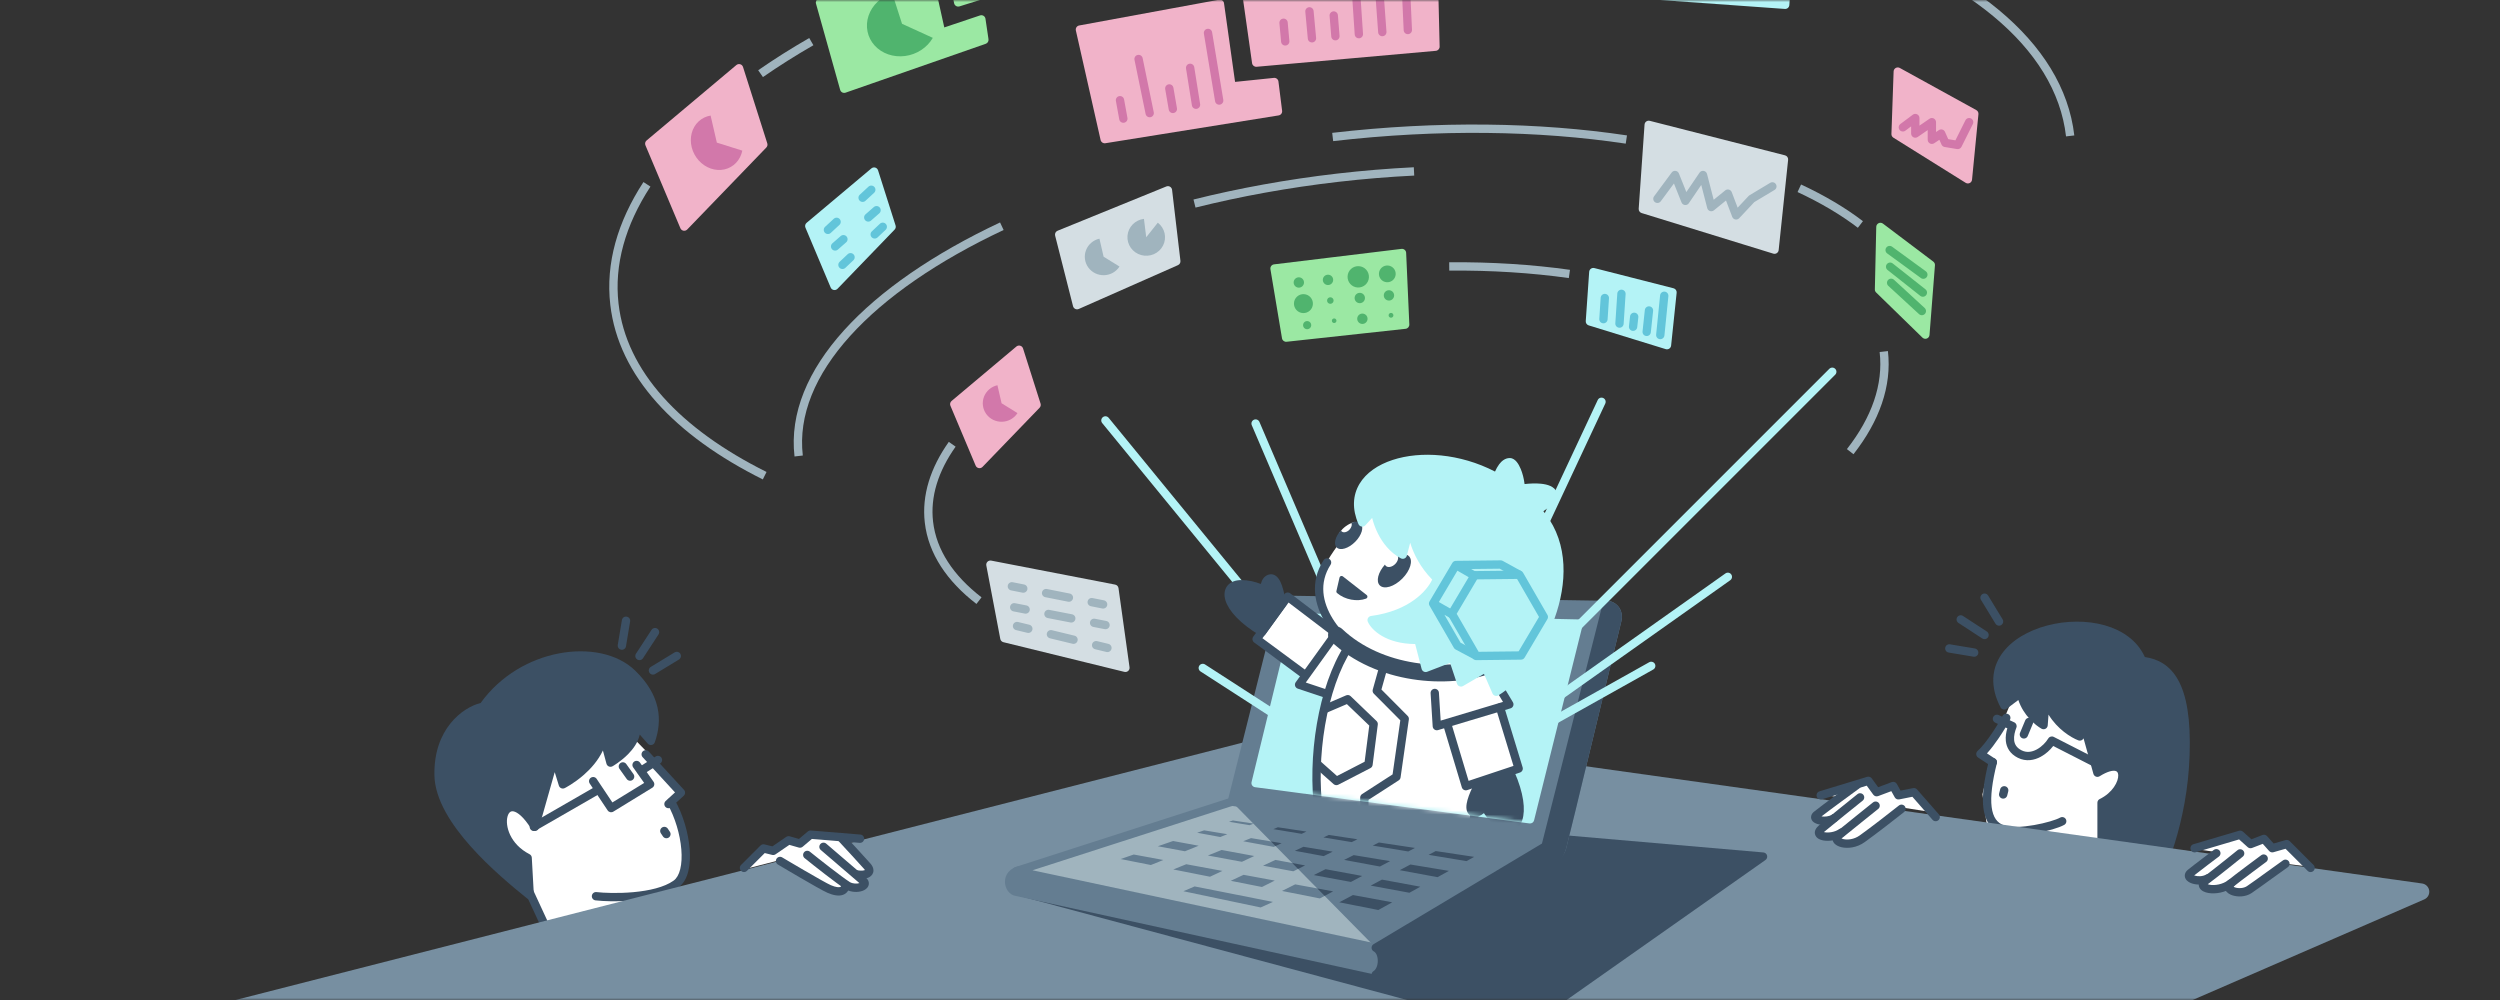 <svg width="600" height="240" viewBox="0 0 600 240" fill="none" xmlns="http://www.w3.org/2000/svg">
<rect x="0" y="0" width="600" height="240" fill="#333333" stroke="none"/>
<mask id="mask0_98_3783" style="mask-type:alpha" maskUnits="userSpaceOnUse" x="0" y="0" width="600" height="240">
<rect width="600" height="240" fill="#D9D9D9"/>
</mask>
<g mask="url(#mask0_98_3783)">
<path d="M149.748 174.792L158.199 183.491L164.165 189.953L161.679 192.687L164.165 197.907L165.159 207.352L161.679 213.317L151.488 215.803L150.743 229.97L131.853 224.75L126.136 210.832L113.211 194.427L124.396 181.502L149.748 174.792Z" fill="white"/>
<path fill-rule="evenodd" clip-rule="evenodd" d="M148.908 183.13C149.357 182.809 149.982 182.914 150.303 183.363L152.042 185.799C152.362 186.249 152.258 186.873 151.809 187.194C151.359 187.515 150.734 187.411 150.414 186.961L148.675 184.525C148.354 184.076 148.458 183.451 148.908 183.13Z" fill="#3C5064"/>
<path fill-rule="evenodd" clip-rule="evenodd" d="M154.291 180.307C154.698 179.933 155.331 179.96 155.704 180.367L164.155 189.563C164.335 189.759 164.429 190.018 164.418 190.283C164.406 190.548 164.29 190.798 164.094 190.977L161.112 193.711C160.705 194.084 160.072 194.057 159.699 193.65C159.326 193.243 159.353 192.61 159.76 192.237L162.005 190.179L154.232 181.72C153.858 181.313 153.885 180.681 154.291 180.307Z" fill="#3C5064"/>
<path fill-rule="evenodd" clip-rule="evenodd" d="M158.75 181.861C159.047 182.327 158.91 182.945 158.445 183.242L154.42 185.81C153.954 186.108 153.336 185.971 153.039 185.505C152.742 185.04 152.878 184.422 153.344 184.124L157.369 181.556C157.834 181.259 158.453 181.396 158.75 181.861Z" fill="#3C5064"/>
<path fill-rule="evenodd" clip-rule="evenodd" d="M143.98 189.314C144.256 189.793 144.091 190.404 143.612 190.68L128.623 199.309C128.145 199.584 127.533 199.42 127.258 198.941C126.982 198.462 127.147 197.851 127.625 197.575L142.614 188.947C143.093 188.671 143.704 188.836 143.98 189.314Z" fill="#3C5064"/>
<path fill-rule="evenodd" clip-rule="evenodd" d="M160.604 191.63C161.085 191.36 161.695 191.531 161.965 192.012C163.903 195.458 165.194 199.817 165.513 203.69C165.672 205.629 165.591 207.491 165.198 209.08C164.806 210.66 164.078 212.072 162.861 212.953C160.154 214.91 155.978 215.765 152.196 216.11C148.37 216.458 144.728 216.301 142.92 216.088C142.372 216.023 141.98 215.526 142.044 214.978C142.109 214.429 142.606 214.037 143.155 214.101C144.826 214.298 148.329 214.454 152.015 214.118C155.745 213.778 159.448 212.952 161.689 211.332C162.382 210.831 162.928 209.925 163.256 208.599C163.582 207.283 163.667 205.651 163.519 203.854C163.224 200.256 162.013 196.178 160.222 192.992C159.951 192.511 160.122 191.901 160.604 191.63Z" fill="#3C5064"/>
<path fill-rule="evenodd" clip-rule="evenodd" d="M152.2 182.784C152.651 182.464 153.275 182.571 153.594 183.022L156.851 187.62C157.011 187.846 157.07 188.128 157.015 188.399C156.959 188.67 156.794 188.906 156.558 189.051L147.193 194.796C146.735 195.078 146.136 194.946 145.838 194.499L141.531 188.038C141.225 187.578 141.349 186.957 141.808 186.651C142.268 186.345 142.889 186.469 143.195 186.928L146.968 192.588L154.602 187.905L151.962 184.178C151.643 183.727 151.75 183.103 152.2 182.784Z" fill="#3C5064"/>
<path d="M133.095 181.79L128.373 198.443C120.817 186.313 116.442 200.68 126.633 205.899L127.13 214.847C120.254 209.296 105.456 196.951 105.258 186.015C105.059 175.079 112.134 170.356 115.945 169.611C125.142 156.437 143.783 153.952 151.737 161.657C157.593 167.33 157.951 172.842 156.211 177.813L152.482 173.587C153.974 178.807 146.517 183.032 146.517 183.032L144.777 176.57C143.535 184.027 135.084 188.252 135.084 188.252L133.095 181.79Z" fill="#3C5064"/>
<path fill-rule="evenodd" clip-rule="evenodd" d="M134.119 156.822C141.118 155.48 148.143 156.783 152.433 160.938C155.472 163.883 157.144 166.846 157.798 169.78C158.452 172.713 158.07 175.527 157.155 178.143C157.037 178.478 156.751 178.726 156.403 178.794C156.054 178.862 155.696 178.74 155.461 178.474L153.54 176.298C153.137 178.178 151.931 179.788 150.773 180.968C149.879 181.877 148.944 182.607 148.236 183.107C147.881 183.358 147.58 183.554 147.365 183.688C147.258 183.755 147.172 183.807 147.111 183.843C147.081 183.861 147.057 183.875 147.04 183.885L147.02 183.897L147.014 183.9L147.012 183.901L147.011 183.902C147.011 183.902 147.01 183.902 146.517 183.032L147.01 183.902C146.741 184.055 146.417 184.074 146.131 183.955C145.846 183.835 145.632 183.591 145.552 183.292L144.696 180.115C143.547 182.557 141.768 184.518 140.124 185.959C138.942 186.995 137.802 187.787 136.958 188.32C136.535 188.588 136.184 188.791 135.936 188.929C135.812 188.998 135.714 189.051 135.645 189.087C135.611 189.105 135.584 189.119 135.565 189.129L135.542 189.141L135.535 189.144L135.533 189.145L135.532 189.146C135.531 189.146 135.531 189.146 135.084 188.252L135.531 189.146C135.268 189.278 134.961 189.287 134.69 189.171C134.42 189.055 134.214 188.827 134.128 188.546L133.134 185.317L129.335 198.715C129.227 199.096 128.905 199.377 128.513 199.432C128.121 199.488 127.733 199.307 127.524 198.971C125.661 195.981 124.162 194.922 123.274 194.735C122.884 194.653 122.623 194.736 122.422 194.889C122.196 195.063 121.962 195.395 121.811 195.935C121.19 198.149 122.364 202.589 127.089 205.009C127.405 205.171 127.612 205.489 127.632 205.843L128.129 214.791C128.151 215.186 127.938 215.556 127.586 215.737C127.234 215.917 126.81 215.873 126.502 215.625C123.06 212.846 117.586 208.329 112.943 203.115C108.342 197.949 104.364 191.89 104.258 186.033C104.056 174.931 111.048 169.782 115.352 168.718C120.115 162.088 127.198 158.149 134.119 156.822ZM135.673 186.765C135.742 186.722 135.815 186.677 135.89 186.629C136.668 186.138 137.719 185.407 138.805 184.455C140.997 182.534 143.224 179.805 143.791 176.405C143.868 175.941 144.259 175.594 144.728 175.571C145.198 175.548 145.621 175.856 145.743 176.31L147.125 181.443C147.763 180.989 148.578 180.348 149.346 179.566C150.967 177.915 152.11 175.922 151.521 173.862C151.393 173.413 151.592 172.934 152.002 172.71C152.412 172.486 152.923 172.575 153.232 172.926L155.762 175.793C156.189 173.971 156.269 172.11 155.846 170.215C155.293 167.733 153.857 165.103 151.041 162.375C147.377 158.825 141.105 157.519 134.495 158.786C127.919 160.047 121.198 163.832 116.765 170.183C116.617 170.395 116.392 170.542 116.137 170.592C112.769 171.251 106.068 175.579 106.257 185.997C106.35 191.076 109.87 196.658 114.436 201.785C118.25 206.067 122.658 209.887 126.006 212.642L125.666 206.513C120.604 203.65 119.006 198.533 119.885 195.395C120.116 194.57 120.542 193.81 121.207 193.301C121.899 192.771 122.763 192.583 123.687 192.778C125.052 193.066 126.504 194.172 127.992 196.121L132.133 181.517C132.254 181.09 132.641 180.794 133.084 180.789C133.527 180.784 133.921 181.072 134.051 181.495L135.673 186.765Z" fill="#3C5064"/>
<path fill-rule="evenodd" clip-rule="evenodd" d="M124.473 208.471C124.974 208.239 125.569 208.457 125.801 208.959L132.014 222.38C132.246 222.882 132.028 223.476 131.527 223.708C131.026 223.94 130.432 223.722 130.2 223.221L123.986 209.799C123.754 209.298 123.972 208.703 124.473 208.471Z" fill="#3C5064"/>
<path fill-rule="evenodd" clip-rule="evenodd" d="M158.887 198.605C159.347 198.299 159.968 198.423 160.274 198.882L160.771 199.628C161.077 200.088 160.953 200.708 160.494 201.015C160.034 201.321 159.413 201.197 159.107 200.737L158.61 199.992C158.303 199.532 158.428 198.911 158.887 198.605Z" fill="#3C5064"/>
<path fill-rule="evenodd" clip-rule="evenodd" d="M150.41 147.994C150.955 148.085 151.323 148.6 151.232 149.145L150.238 155.11C150.147 155.655 149.632 156.023 149.087 155.932C148.542 155.841 148.174 155.326 148.265 154.781L149.259 148.816C149.35 148.271 149.865 147.903 150.41 147.994ZM157.751 150.877C158.214 151.179 158.344 151.798 158.043 152.261L154.314 157.978C154.013 158.44 153.393 158.571 152.93 158.269C152.468 157.967 152.337 157.348 152.639 156.885L156.367 151.168C156.669 150.706 157.289 150.575 157.751 150.877ZM163.279 156.911C163.566 157.383 163.416 157.998 162.945 158.286L157.228 161.765C156.756 162.052 156.141 161.903 155.854 161.431C155.567 160.959 155.716 160.344 156.188 160.057L161.905 156.577C162.376 156.29 162.992 156.44 163.279 156.911Z" fill="#3C5064"/>
<path d="M479.768 175.471L484.491 164.038L492.196 154.096L516.057 165.529L513.074 199.581L502.635 207.037L477.531 202.812L475.791 190.633L477.531 183.176L475.294 180.939L479.768 175.471Z" fill="white"/>
<path fill-rule="evenodd" clip-rule="evenodd" d="M487.361 172.35C487.87 172.563 488.112 173.148 487.899 173.658L486.656 176.64C486.444 177.15 485.858 177.391 485.349 177.179C484.839 176.966 484.598 176.381 484.81 175.871L486.053 172.889C486.265 172.379 486.851 172.138 487.361 172.35Z" fill="#3C5064"/>
<path fill-rule="evenodd" clip-rule="evenodd" d="M481.984 171.4C482.47 171.663 482.65 172.27 482.387 172.755C481.834 173.776 480.86 175.433 479.72 177.115C478.851 178.397 477.861 179.73 476.868 180.812L478.824 182.092C479.286 182.394 479.416 183.014 479.114 183.476C478.812 183.938 478.192 184.068 477.73 183.766L474.747 181.815C474.488 181.646 474.323 181.367 474.298 181.06C474.272 180.752 474.391 180.45 474.618 180.241C475.723 179.229 476.955 177.63 478.064 175.993C479.165 174.369 480.105 172.77 480.629 171.803C480.892 171.317 481.499 171.137 481.984 171.4Z" fill="#3C5064"/>
<path fill-rule="evenodd" clip-rule="evenodd" d="M478.52 181.958C479.055 182.092 479.381 182.635 479.247 183.171C478.135 187.618 477.678 191.136 477.995 193.679C478.153 194.938 478.494 195.903 478.992 196.617C479.48 197.317 480.154 197.827 481.079 198.136C481.812 198.38 482.87 198.484 484.146 198.452C485.406 198.42 486.804 198.258 488.178 198.018C490.968 197.532 493.478 196.759 494.444 196.222C494.927 195.954 495.536 196.128 495.804 196.61C496.072 197.093 495.898 197.702 495.416 197.97C494.145 198.676 491.361 199.493 488.521 199.989C487.08 200.24 485.58 200.416 484.197 200.451C482.831 200.486 481.503 200.385 480.446 200.033C479.134 199.596 478.099 198.832 477.352 197.761C476.615 196.705 476.195 195.401 476.011 193.927C475.645 191.002 476.182 187.187 477.307 182.686C477.441 182.15 477.984 181.824 478.52 181.958Z" fill="#3C5064"/>
<path fill-rule="evenodd" clip-rule="evenodd" d="M478.365 172.104C478.598 171.604 479.194 171.387 479.694 171.621L483.422 173.361C483.9 173.584 484.123 174.14 483.931 174.631C483.579 175.531 483.286 176.632 483.391 177.636C483.489 178.564 483.924 179.452 485.186 180.083C486.399 180.69 487.659 180.501 488.841 179.857C490.041 179.204 491.047 178.131 491.587 177.232C491.857 176.781 492.431 176.617 492.899 176.856L504.084 182.573C504.576 182.824 504.771 183.427 504.52 183.919C504.268 184.41 503.666 184.605 503.174 184.354L492.772 179.037C492.043 179.988 491.009 180.954 489.797 181.614C488.232 182.466 486.261 182.857 484.292 181.872C482.373 180.913 481.566 179.399 481.402 177.845C481.288 176.76 481.488 175.685 481.759 174.792L478.848 173.433C478.348 173.2 478.131 172.605 478.365 172.104Z" fill="#3C5064"/>
<path fill-rule="evenodd" clip-rule="evenodd" d="M481.254 188.707C481.789 188.841 482.115 189.384 481.981 189.92L481.733 190.914C481.599 191.45 481.056 191.775 480.52 191.641C479.984 191.507 479.658 190.964 479.792 190.429L480.041 189.434C480.175 188.899 480.718 188.573 481.254 188.707Z" fill="#3C5064"/>
<path d="M503.381 185.452C511.334 180.481 511.086 189.429 504.375 192.66V215.775H515.56C517.88 210.639 523.911 198.526 524.508 181.227C525.104 163.927 520.365 159.271 514.068 158.608C507.854 142.949 471.317 150.655 481.011 169.296L484.988 166.313C485.783 170.489 488.965 173.19 490.456 174.018L490.953 167.308C492.345 172.875 497.001 175.924 499.155 176.753L499.652 172.03L503.381 185.452Z" fill="#3C5064"/>
<path fill-rule="evenodd" clip-rule="evenodd" d="M481.389 167.763L484.388 165.513C484.664 165.306 485.027 165.256 485.349 165.381C485.671 165.506 485.906 165.787 485.97 166.126C486.497 168.894 488.196 170.966 489.59 172.171L489.956 167.234C489.992 166.744 490.379 166.353 490.868 166.311C491.357 166.269 491.804 166.589 491.923 167.065C492.988 171.323 496.14 174.009 498.309 175.238L498.658 171.925C498.708 171.448 499.091 171.073 499.57 171.034C500.048 170.994 500.487 171.3 500.616 171.762L504.001 183.947C505.561 183.144 506.917 182.832 508.024 183.045C508.743 183.183 509.342 183.543 509.758 184.093C510.164 184.63 510.346 185.28 510.376 185.934C510.436 187.226 509.918 188.705 508.991 190.041C508.151 191.253 506.937 192.406 505.375 193.269V214.775H514.916C514.982 214.631 515.05 214.481 515.121 214.328C517.688 208.72 522.956 197.213 523.508 181.192C523.804 172.6 522.763 167.334 520.999 164.165C519.288 161.09 516.849 159.906 513.964 159.603C513.594 159.564 513.276 159.323 513.139 158.977C511.733 155.434 508.591 153.143 504.643 152.012C500.69 150.879 496.028 150.947 491.83 152.056C487.618 153.17 484.011 155.292 482.033 158.131C480.266 160.668 479.719 163.884 481.389 167.763ZM514.764 157.688C512.968 153.727 509.352 151.281 505.194 150.089C500.851 148.845 495.82 148.933 491.319 150.123C486.831 151.309 482.733 153.629 480.392 156.988C478.001 160.42 477.545 164.798 480.124 169.757C480.259 170.018 480.503 170.206 480.789 170.271C481.075 170.336 481.376 170.272 481.611 170.096L484.4 168.005C485.64 171.701 488.503 174.078 489.97 174.893C490.269 175.058 490.631 175.061 490.931 174.899C491.231 174.736 491.428 174.433 491.453 174.092L491.645 171.505C493.784 175.003 497.033 177.008 498.796 177.686C499.087 177.798 499.412 177.768 499.678 177.605C499.84 177.506 499.968 177.364 500.05 177.199L502.417 185.72C502.502 186.023 502.725 186.27 503.019 186.384C503.313 186.498 503.643 186.467 503.911 186.3C505.837 185.096 507.037 184.891 507.647 185.009C507.918 185.061 508.067 185.173 508.162 185.299C508.268 185.439 508.362 185.671 508.378 186.026C508.412 186.754 508.106 187.807 507.347 188.902C506.601 189.979 505.459 191.028 503.941 191.759C503.595 191.926 503.375 192.276 503.375 192.66V215.775C503.375 216.328 503.823 216.775 504.375 216.775H515.56C515.953 216.775 516.31 216.545 516.471 216.187C516.615 215.868 516.774 215.521 516.945 215.147C519.529 209.506 524.94 197.689 525.507 181.261C525.807 172.554 524.778 166.842 522.747 163.192C520.785 159.666 517.939 158.152 514.764 157.688Z" fill="#3C5064"/>
<path fill-rule="evenodd" clip-rule="evenodd" d="M466.851 155.46C466.942 154.916 467.457 154.548 468.002 154.638L473.967 155.633C474.512 155.723 474.88 156.239 474.789 156.783C474.699 157.328 474.183 157.696 473.639 157.605L467.673 156.611C467.129 156.52 466.761 156.005 466.851 155.46ZM469.734 148.119C470.036 147.656 470.656 147.526 471.118 147.828L476.835 151.556C477.297 151.858 477.428 152.477 477.126 152.94C476.824 153.402 476.205 153.533 475.742 153.231L470.026 149.503C469.563 149.201 469.433 148.582 469.734 148.119ZM475.769 142.592C476.24 142.304 476.856 142.454 477.143 142.926L480.623 148.642C480.91 149.114 480.76 149.729 480.288 150.017C479.816 150.304 479.201 150.154 478.914 149.682L475.434 143.966C475.147 143.494 475.297 142.879 475.769 142.592Z" fill="#3C5064"/>
<path d="M313.183 176.472L12.526 253.306L-26 263H468.253L581.031 214.02L313.183 176.472Z" fill="#778FA1"/>
<path fill-rule="evenodd" clip-rule="evenodd" d="M312.688 174.534C312.941 174.47 313.203 174.455 313.461 174.492L581.308 212.039C582.195 212.164 582.891 212.863 583.012 213.75C583.133 214.638 582.649 215.498 581.827 215.854L469.049 264.834C468.798 264.943 468.527 265 468.253 265H-26C-27.009 265 -27.861 264.247 -27.985 263.246C-28.109 262.244 -27.467 261.306 -26.488 261.06L12.03 251.368L12.038 251.367L312.688 174.534ZM313.296 178.508L13.021 255.244L13.014 255.246L-9.855 261H467.837L573.72 215.015L313.296 178.508Z" fill="#778FA1"/>
<path d="M365.221 246.347L243.928 213.787L296.869 194.648L423.134 205.585L365.221 246.347Z" fill="#3C5064"/>
<path fill-rule="evenodd" clip-rule="evenodd" d="M296.529 193.708C296.666 193.659 296.811 193.64 296.956 193.652L423.22 204.588C423.639 204.625 423.99 204.919 424.099 205.324C424.209 205.73 424.053 206.161 423.709 206.402L365.797 247.165C365.554 247.336 365.248 247.39 364.962 247.313L243.668 214.753C243.247 214.64 242.947 214.266 242.929 213.829C242.91 213.393 243.177 212.995 243.588 212.847L296.529 193.708ZM297.002 195.664L247.259 213.646L365.028 245.26L420.317 206.345L297.002 195.664Z" fill="#3C5064"/>
<path d="M330.175 232.924L243.928 214.035C241.939 213.786 240.945 209.561 244.922 208.815V209.561L330.175 227.456L370.938 203.098L385.603 145.186C386.845 145.186 388.834 146.428 388.088 149.162C387.342 151.896 375.437 201.607 374.915 203.347C374.393 205.087 373.175 206.329 371.932 207.075L330.175 232.924Z" fill="#647D91"/>
<path fill-rule="evenodd" clip-rule="evenodd" d="M384.633 144.94C384.746 144.496 385.145 144.186 385.603 144.186C386.511 144.186 387.598 144.62 388.35 145.498C389.147 146.427 389.504 147.772 389.053 149.426C388.7 150.718 385.784 162.799 382.778 175.253L382.39 176.862C379.263 189.817 376.144 202.729 375.873 203.634C375.264 205.663 373.855 207.086 372.453 207.929C372.451 207.93 372.449 207.931 372.447 207.933L330.702 233.775C330.481 233.912 330.215 233.957 329.962 233.901L243.753 215.02C242.932 214.9 242.287 214.392 241.867 213.793C241.436 213.18 241.188 212.404 241.188 211.611C241.188 210.809 241.443 209.963 242.052 209.257C242.662 208.549 243.565 208.052 244.738 207.832C245.03 207.777 245.332 207.855 245.561 208.045C245.772 208.221 245.902 208.476 245.92 208.748L329.998 226.397L370.07 202.452L384.633 144.94ZM244.105 210.137C243.867 210.268 243.693 210.417 243.567 210.563C243.305 210.866 243.188 211.233 243.188 211.611C243.188 211.999 243.313 212.373 243.504 212.645C243.696 212.919 243.903 213.024 244.052 213.042C244.082 213.046 244.112 213.051 244.142 213.058L329.994 231.861L371.406 206.225L371.418 206.218C372.499 205.569 373.522 204.508 373.957 203.059C374.208 202.224 377.303 189.412 380.446 176.393L380.874 174.618C383.86 162.249 386.763 150.222 387.123 148.899C387.418 147.819 387.154 147.175 386.832 146.799C386.683 146.626 386.507 146.492 386.328 146.394L371.907 203.344C371.842 203.6 371.678 203.821 371.451 203.957L330.688 228.315C330.473 228.444 330.216 228.487 329.97 228.435L244.717 210.539C244.462 210.486 244.247 210.338 244.105 210.137Z" fill="#647D91"/>
<path d="M370.938 202.85L385.354 145.186L307.806 143.943L295.627 192.411L370.938 202.85Z" fill="#647D91"/>
<path fill-rule="evenodd" clip-rule="evenodd" d="M306.836 143.7C306.949 143.249 307.357 142.936 307.822 142.943L385.37 144.186C385.675 144.191 385.961 144.335 386.147 144.577C386.333 144.819 386.398 145.133 386.324 145.429L371.908 203.093C371.784 203.588 371.307 203.911 370.801 203.841L295.489 193.402C295.208 193.363 294.956 193.206 294.798 192.97C294.639 192.735 294.588 192.443 294.657 192.167L306.836 143.7ZM308.582 144.956L296.868 191.574L370.186 201.736L384.078 146.166L308.582 144.956Z" fill="#647D91"/>
<path d="M367.21 196.637L378.892 149.66L311.037 148.169L301.343 187.937L367.21 196.637Z" fill="#B4F3F6"/>
<path fill-rule="evenodd" clip-rule="evenodd" d="M310.065 147.932C310.177 147.476 310.59 147.159 311.059 147.169L378.914 148.661C379.217 148.667 379.502 148.812 379.686 149.053C379.871 149.294 379.935 149.607 379.862 149.902L368.18 196.878C368.057 197.372 367.583 197.695 367.079 197.628L301.212 188.929C300.931 188.892 300.679 188.736 300.518 188.502C300.358 188.268 300.305 187.976 300.372 187.7L310.065 147.932ZM311.818 149.186L302.579 187.092L366.455 195.528L377.619 150.633L311.818 149.186Z" fill="#B4F3F6"/>
<path d="M243.928 209.064L295.627 192.411L370.938 202.85L330.175 227.457L243.928 209.064Z" fill="#A0B4BE"/>
<path fill-rule="evenodd" clip-rule="evenodd" d="M295.32 191.459C295.463 191.413 295.615 191.4 295.764 191.421L371.075 201.86C371.495 201.918 371.832 202.234 371.917 202.649C372.003 203.064 371.817 203.488 371.455 203.706L330.692 228.313C330.475 228.444 330.215 228.488 329.967 228.435L243.719 210.042C243.276 209.948 242.952 209.567 242.929 209.115C242.906 208.662 243.19 208.251 243.621 208.112L295.32 191.459ZM295.716 193.433L247.8 208.867L329.997 226.396L368.004 203.453L295.716 193.433Z" fill="#647D91"/>
<path d="M370.938 202.85L330.175 227.456L295.627 192.411L370.938 202.85Z" fill="#647D91"/>
<path fill-rule="evenodd" clip-rule="evenodd" d="M306.698 198.542L313.549 199.575L312.393 200.116L305.588 198.989L306.698 198.542ZM300.243 201.145L307.596 202.363L305.693 203.254L298.37 201.9L300.243 201.145ZM312.822 203.228L310.765 204.191L317.686 205.47L319.845 204.391L312.822 203.228ZM306.094 206.379L313.231 207.698L310.402 209.112L303.128 207.767L306.094 206.379ZM318.128 208.603L315.3 210.017L324.218 211.665L326.924 210.228L318.128 208.603ZM331.669 211.105L328.963 212.542L338.263 214.261L340.883 212.808L331.669 211.105ZM319.956 213.929L310.845 212.245L307.676 213.829L316.76 215.626L319.956 213.929ZM321.42 216.548L324.701 214.806L334.137 216.549L330.795 218.402L321.42 216.548ZM335.931 208.842L338.498 207.479L347.735 209.008L345.009 210.52L335.931 208.842ZM333.622 206.672L331.186 207.965L322.583 206.375L324.884 205.225L333.622 206.672ZM342.864 205.161L351.958 206.667L353.801 205.645L344.573 204.253L342.864 205.161ZM339.591 203.502L337.987 204.354L329.453 202.941L330.94 202.197L339.591 203.502ZM298.456 209.955L305.947 211.339L302.869 212.878L295.377 211.397L298.456 209.955ZM318.9 200.382L325.786 201.42L324.414 202.106L317.62 200.981L318.9 200.382ZM293.183 203.993L301.021 205.441L298.055 206.83L289.889 205.321L293.183 203.993ZM284.702 207.413L293.384 209.017L290.404 210.413L281.588 208.669L284.702 207.413ZM300.86 197.661L295.888 196.912L294.961 197.23L299.902 198.048L300.86 197.661ZM294.556 200.204L288.988 199.282L287.314 199.857L292.87 200.884L294.556 200.204ZM287.683 202.976L281.539 201.841L277.873 203.1L284.389 204.304L287.683 202.976ZM279.202 206.396L272.099 205.084L268.943 206.168L276.207 207.604L279.202 206.396ZM305.51 216.459L302.557 217.792L284.015 213.893L286.707 212.74L305.51 216.459Z" fill="#647D91"/>
<path fill-rule="evenodd" clip-rule="evenodd" d="M300.82 197.679L300.794 197.653L300.86 197.663L300.82 197.679ZM306.119 203.055L305.017 201.937L307.596 202.364L306.119 203.055ZM311.534 208.547L310.133 207.126L313.231 207.699L311.534 208.547ZM317.911 215.016L316.145 213.225L319.956 213.93L317.911 215.016ZM313.549 199.576L306.698 198.543L305.588 198.991L312.393 200.117L313.549 199.576ZM310.765 204.192L312.822 203.229L319.845 204.392L317.686 205.471L310.765 204.192ZM315.3 210.018L318.129 208.604L326.924 210.23L324.218 211.667L315.3 210.018ZM328.963 212.544L331.669 211.107L340.883 212.81L338.263 214.262L328.963 212.544ZM324.702 214.807L321.42 216.549L330.795 218.404L334.137 216.551L324.702 214.807ZM338.498 207.48L335.931 208.844L345.009 210.521L347.736 209.01L338.498 207.48ZM331.186 207.967L333.622 206.673L324.884 205.226L322.583 206.377L331.186 207.967ZM351.959 206.668L342.864 205.162L344.573 204.254L353.801 205.646L351.959 206.668ZM337.987 204.355L339.591 203.503L330.94 202.199L329.453 202.942L337.987 204.355ZM325.786 201.421L318.9 200.383L317.62 200.983L324.414 202.107L325.786 201.421Z" fill="#3C5064"/>
<path d="M371.932 208.069L330.176 233.919C332.164 232.688 332.164 228.451 330.176 227.456L370.938 203.098L385.603 145.186C386.845 145.186 388.834 146.428 388.088 149.162C387.343 151.896 375.437 201.607 374.915 203.347C374.393 205.087 373.175 207.324 371.932 208.069Z" fill="#3C5064"/>
<path fill-rule="evenodd" clip-rule="evenodd" d="M384.633 144.94C384.746 144.496 385.145 144.186 385.603 144.186C386.511 144.186 387.598 144.62 388.35 145.498C389.147 146.427 389.504 147.772 389.053 149.425C388.7 150.718 385.783 162.805 382.776 175.262L382.39 176.862C379.263 189.817 376.144 202.729 375.873 203.634C375.587 204.585 375.118 205.657 374.55 206.598C374 207.509 373.284 208.422 372.453 208.923C372.451 208.924 372.449 208.925 372.447 208.927L330.703 234.768C330.703 234.769 330.702 234.769 330.702 234.769C330.232 235.06 329.616 234.915 329.325 234.445C329.035 233.975 329.18 233.359 329.649 233.068C330.224 232.713 330.667 231.769 330.667 230.599C330.667 229.409 330.217 228.595 329.728 228.351C329.402 228.187 329.19 227.859 329.176 227.494C329.163 227.129 329.349 226.785 329.663 226.598L370.07 202.452L384.633 144.94ZM332.636 231.219L371.418 207.212C371.827 206.966 372.339 206.39 372.838 205.564C373.32 204.765 373.721 203.848 373.957 203.059C374.208 202.224 377.303 189.412 380.446 176.393L380.876 174.61C383.861 162.243 386.763 150.222 387.123 148.899C387.418 147.819 387.154 147.175 386.832 146.799C386.683 146.626 386.507 146.492 386.328 146.394L371.908 203.344C371.843 203.6 371.678 203.821 371.451 203.957L331.833 227.631C332.428 228.495 332.667 229.616 332.667 230.599C332.667 230.801 332.657 231.009 332.636 231.219Z" fill="#3C5064"/>
<path d="M441.696 191.335L437.719 190.838L448.158 187.855L450.395 190.092L454.372 189.098L455.615 190.838L459.343 190.589L464.563 195.063L456.609 193.82L446.667 201.277L442.69 202.768L440.702 200.78H437.719L436.725 199.785L438.465 197.051L435.482 196.306L441.696 191.335Z" fill="white"/>
<path fill-rule="evenodd" clip-rule="evenodd" d="M448.116 186.439C448.523 186.315 448.965 186.463 449.215 186.807L450.756 188.926L454.021 187.702C454.484 187.528 455.006 187.72 455.246 188.153L456.134 189.752L459.147 189.149C459.498 189.079 459.86 189.202 460.096 189.471L465.315 195.436C465.679 195.852 465.637 196.484 465.221 196.847C464.805 197.211 464.174 197.169 463.81 196.753L458.972 191.224L455.811 191.856C455.384 191.941 454.952 191.741 454.741 191.361L453.916 189.877L450.746 191.066C450.325 191.224 449.851 191.081 449.586 190.718L448.017 188.56L437.264 191.832C436.736 191.993 436.177 191.695 436.017 191.166C435.856 190.638 436.154 190.079 436.682 189.919L448.116 186.439Z" fill="#3C5064"/>
<path fill-rule="evenodd" clip-rule="evenodd" d="M445.084 187.581C445.531 187.257 446.156 187.355 446.481 187.802C446.806 188.249 446.707 188.874 446.261 189.199L445.672 188.39L445.084 187.581ZM437.159 195.936C437.545 195.994 438.008 196.001 438.458 195.937C438.956 195.865 439.361 195.717 439.623 195.53C440.072 195.209 440.697 195.313 441.018 195.763C441.339 196.212 441.235 196.837 440.785 197.158C440.177 197.592 439.433 197.817 438.743 197.916C438.044 198.017 437.322 198 436.701 197.887C436.39 197.83 436.082 197.746 435.805 197.626C435.54 197.511 435.235 197.335 435.001 197.059C434.743 196.754 434.574 196.316 434.685 195.82C434.783 195.38 435.068 195.055 435.339 194.83C436.114 194.184 438.57 192.359 440.792 190.723C441.912 189.899 442.985 189.113 443.778 188.534C444.174 188.245 444.501 188.006 444.728 187.841L445.084 187.581C445.084 187.581 445.084 187.581 445.672 188.39C446.261 189.199 446.261 189.199 446.261 189.199L445.906 189.457C445.679 189.623 445.353 189.86 444.957 190.149C444.166 190.727 443.095 191.511 441.978 192.334C440.132 193.692 438.193 195.132 437.159 195.936Z" fill="#3C5064"/>
<path fill-rule="evenodd" clip-rule="evenodd" d="M447.199 190.748C447.544 191.179 447.474 191.808 447.043 192.153C444.971 193.811 440.239 197.616 437.862 199.597C437.818 199.634 437.78 199.667 437.747 199.698C437.803 199.713 437.867 199.728 437.939 199.741C438.877 199.916 440.374 199.702 441.371 199.004C441.823 198.687 442.447 198.797 442.763 199.25C443.08 199.702 442.97 200.326 442.518 200.643C441.029 201.685 438.972 201.968 437.573 201.707C437.211 201.64 436.846 201.528 436.526 201.35C436.211 201.175 435.868 200.894 435.683 200.458C435.262 199.467 435.935 198.6 436.582 198.061C438.977 196.065 443.723 192.248 445.794 190.592C446.225 190.247 446.854 190.317 447.199 190.748ZM437.458 199.576C437.458 199.576 437.459 199.577 437.461 199.579C437.459 199.577 437.458 199.576 437.458 199.576ZM437.556 199.91C437.551 199.929 437.545 199.938 437.544 199.939C437.542 199.939 437.544 199.93 437.556 199.91Z" fill="#3C5064"/>
<path fill-rule="evenodd" clip-rule="evenodd" d="M449.522 192.58C449.953 192.235 450.582 192.305 450.927 192.737C451.272 193.168 451.202 193.797 450.771 194.142L450.146 193.361L449.522 192.58ZM441.964 201.234C442.067 201.283 442.213 201.337 442.413 201.384C443.396 201.614 444.967 201.478 446.334 200.501C449.096 198.529 453.751 194.897 455.74 193.323C456.173 192.98 456.802 193.053 457.145 193.486C457.487 193.919 457.414 194.548 456.981 194.891C454.993 196.465 450.303 200.124 447.497 202.129C445.633 203.46 443.466 203.685 441.957 203.332C441.245 203.165 440.46 202.815 440.049 202.162C439.819 201.797 439.716 201.344 439.838 200.868C439.953 200.421 440.237 200.069 440.558 199.801C441.313 199.172 443.559 197.363 445.606 195.72C446.631 194.896 447.61 194.111 448.333 193.532L449.522 192.58C449.522 192.58 449.522 192.58 450.146 193.361C450.771 194.142 450.771 194.142 450.771 194.142L449.583 195.093C448.861 195.672 447.883 196.456 446.858 197.279C444.909 198.844 442.803 200.54 441.964 201.234Z" fill="#3C5064"/>
<path d="M537.886 200.553L526.949 203.784L532.169 204.53L525.209 209.998L525.955 211.241L528.441 211.49L529.186 212.981L531.175 213.229L534.654 212.732L536.146 213.726H539.128L548.325 207.264L554.29 208.01L549.07 203.039L544.845 203.287L543.602 201.299L540.122 202.293L537.886 200.553Z" fill="white"/>
<path fill-rule="evenodd" clip-rule="evenodd" d="M537.354 199.384C537.687 199.285 538.048 199.367 538.306 199.599L540.336 201.426L542.995 200.404C543.384 200.254 543.824 200.361 544.101 200.673L545.672 202.44L548.547 201.618C548.896 201.518 549.272 201.616 549.529 201.873L555.246 207.589C555.636 207.98 555.636 208.613 555.246 209.004C554.855 209.394 554.222 209.394 553.831 209.004L548.531 203.703L545.617 204.535C545.247 204.641 544.85 204.526 544.595 204.238L543.066 202.519L540.481 203.513C540.13 203.648 539.733 203.575 539.454 203.323L537.384 201.46L526.984 204.533C526.454 204.689 525.898 204.387 525.742 203.857C525.585 203.328 525.888 202.771 526.417 202.615L537.354 199.384Z" fill="#3C5064"/>
<path fill-rule="evenodd" clip-rule="evenodd" d="M544.089 205.466C544.417 205.91 544.323 206.536 543.879 206.864L543.285 206.06L542.691 205.255C543.135 204.927 543.761 205.021 544.089 205.466ZM540.501 209.377C538.706 210.72 536.761 212.193 536.04 212.793C536.033 212.799 536.025 212.805 536.019 212.811C536.095 212.858 536.21 212.917 536.379 212.974C537.215 213.261 538.449 213.218 539.251 212.684C540.238 212.026 542.069 210.699 543.892 209.378C545.408 208.279 546.919 207.184 547.935 206.48C548.389 206.166 549.012 206.279 549.327 206.733C549.641 207.187 549.528 207.81 549.074 208.125C548.151 208.763 546.671 209.835 545.158 210.931C543.276 212.293 541.341 213.694 540.36 214.348C538.924 215.305 537.011 215.305 535.731 214.867C535.117 214.656 534.388 214.256 534.065 213.545C533.887 213.15 533.858 212.705 534.011 212.27C534.156 211.861 534.436 211.527 534.76 211.257C535.53 210.614 537.527 209.104 539.302 207.776C540.196 207.107 541.043 206.477 541.667 206.014C541.978 205.783 542.234 205.593 542.412 205.461L542.691 205.255C542.691 205.255 542.691 205.255 543.285 206.06L543.879 206.864L543.602 207.069C543.425 207.2 543.17 207.389 542.859 207.62C542.237 208.082 541.392 208.71 540.501 209.377Z" fill="#3C5064"/>
<path fill-rule="evenodd" clip-rule="evenodd" d="M537.008 204.039C537.438 203.692 538.068 203.759 538.415 204.188C538.762 204.618 538.695 205.248 538.265 205.595L537.637 204.817L537.008 204.039ZM529.861 212.215C529.985 212.263 530.148 212.309 530.352 212.345C531.544 212.552 533.426 212.281 534.79 211.232C535.228 210.896 535.856 210.977 536.193 211.415C536.529 211.853 536.447 212.481 536.01 212.818C534.142 214.254 531.675 214.605 530.009 214.315C529.582 214.241 529.167 214.118 528.809 213.932C528.461 213.752 528.083 213.469 527.864 213.031C527.622 212.546 527.647 212.017 527.873 211.55C528.078 211.123 528.436 210.769 528.846 210.471C529.85 209.74 531.882 208.14 533.682 206.707C534.577 205.993 535.409 205.326 536.017 204.838C536.321 204.593 536.569 204.394 536.741 204.255L537.008 204.039L537.637 204.817C538.265 205.595 538.265 205.595 538.265 205.595L537.996 205.812C537.824 205.951 537.575 206.151 537.27 206.396C536.661 206.886 535.826 207.555 534.928 208.271C533.139 209.696 531.07 211.327 530.023 212.088C529.959 212.134 529.906 212.177 529.861 212.215Z" fill="#3C5064"/>
<path fill-rule="evenodd" clip-rule="evenodd" d="M532.72 204.179C533.051 204.621 532.962 205.247 532.52 205.579L531.92 204.779L531.32 203.979C531.762 203.648 532.389 203.737 532.72 204.179ZM531.32 203.979L531.92 204.779L532.52 205.579L532.303 205.742C532.163 205.847 531.963 205.998 531.719 206.182C531.23 206.55 530.566 207.051 529.865 207.583C528.629 208.521 527.301 209.538 526.604 210.098C526.641 210.112 526.682 210.127 526.728 210.141C527.477 210.383 528.612 210.372 529.446 209.908C529.929 209.64 530.538 209.814 530.806 210.297C531.074 210.779 530.9 211.388 530.417 211.657C529.014 212.436 527.291 212.424 526.114 212.045C525.557 211.865 524.888 211.528 524.549 210.92C524.357 210.575 524.283 210.156 524.407 209.725C524.523 209.321 524.783 209.007 525.066 208.771C525.684 208.256 527.26 207.049 528.656 205.99C529.359 205.456 530.025 204.953 530.515 204.584C530.76 204.4 530.961 204.248 531.101 204.143L531.32 203.979Z" fill="#3C5064"/>
<path d="M183.778 203.851L178.807 208.573L186.512 206.585L201.425 214.041L203.662 212.799H205.899H207.142L206.645 210.065L208.633 209.07L203.165 201.614L194.466 200.371L192.229 201.862L189.495 201.614L185.766 203.851H183.778Z" fill="white"/>
<path fill-rule="evenodd" clip-rule="evenodd" d="M193.878 199.552C194.08 199.381 194.341 199.297 194.605 199.318L206.482 200.292C207.032 200.337 207.442 200.82 207.397 201.37C207.352 201.921 206.869 202.33 206.318 202.285L194.854 201.345L192.639 203.22C192.384 203.435 192.039 203.51 191.718 203.418L189.444 202.768L186.132 205.034C185.896 205.196 185.602 205.248 185.325 205.179L183.538 204.732L179.266 209.005C178.875 209.395 178.242 209.395 177.851 209.005C177.461 208.614 177.461 207.981 177.851 207.59L182.524 202.918C182.772 202.669 183.133 202.569 183.474 202.655L185.374 203.13L188.702 200.853C188.948 200.684 189.255 200.635 189.542 200.716L191.754 201.348L193.878 199.552Z" fill="#3C5064"/>
<path fill-rule="evenodd" clip-rule="evenodd" d="M201.047 200.166C201.452 199.79 202.084 199.813 202.46 200.218C204.142 202.03 207.802 205.989 208.905 207.249C209.323 207.726 209.647 208.303 209.633 208.945C209.618 209.648 209.209 210.155 208.738 210.455C207.887 210.996 206.606 211.05 205.442 210.838C204.899 210.74 204.539 210.219 204.637 209.676C204.736 209.132 205.257 208.772 205.8 208.871C206.258 208.954 206.676 208.971 207.017 208.938C207.287 208.912 207.471 208.859 207.582 208.81C207.548 208.752 207.492 208.671 207.4 208.566C206.322 207.334 202.687 203.402 200.995 201.579C200.619 201.174 200.642 200.541 201.047 200.166Z" fill="#3C5064"/>
<path fill-rule="evenodd" clip-rule="evenodd" d="M196.879 202.585C197.239 202.165 197.87 202.117 198.29 202.476L207.83 210.653C208.092 210.878 208.329 211.169 208.449 211.535C208.576 211.922 208.545 212.317 208.388 212.664C208.104 213.292 207.483 213.637 206.976 213.816C205.901 214.195 204.339 214.188 203.001 213.459C202.98 213.447 202.959 213.435 202.939 213.422C200.703 211.985 195.439 207.831 193.117 205.961C192.687 205.615 192.62 204.985 192.966 204.555C193.312 204.125 193.942 204.057 194.372 204.404C196.711 206.288 201.843 210.332 203.988 211.719C204.765 212.13 205.687 212.132 206.264 211.946L196.988 203.995C196.569 203.635 196.52 203.004 196.879 202.585ZM206.578 212.221C206.578 212.221 206.578 212.221 206.577 212.22Z" fill="#3C5064"/>
<path fill-rule="evenodd" clip-rule="evenodd" d="M186.353 206.121C186.635 205.646 187.249 205.491 187.723 205.773L187.212 206.632L186.7 207.492C186.226 207.209 186.07 206.595 186.353 206.121ZM187.212 206.632C186.7 207.492 186.7 207.492 186.7 207.492L187.137 207.751C187.415 207.916 187.815 208.153 188.3 208.439C189.27 209.012 190.581 209.784 191.948 210.58C194.641 212.147 197.661 213.874 198.608 214.279C200.042 214.894 201.307 215.11 202.298 214.767C202.821 214.586 203.242 214.255 203.521 213.803C203.793 213.363 203.895 212.866 203.895 212.386C203.895 211.834 203.448 211.386 202.895 211.386C202.343 211.386 201.895 211.834 201.895 212.386C201.895 212.589 201.852 212.7 201.819 212.752C201.794 212.793 201.753 212.839 201.644 212.877C201.368 212.973 200.686 212.994 199.395 212.441C198.594 212.097 195.719 210.46 192.954 208.851C191.592 208.058 190.284 207.289 189.317 206.717C188.833 206.432 188.435 206.195 188.157 206.031L187.723 205.773C187.723 205.773 187.723 205.773 187.212 206.632Z" fill="#3C5064"/>
<path fill-rule="evenodd" clip-rule="evenodd" d="M358.506 -27.444C355.149 -27.459 351.757 -27.427 348.336 -27.346L348.288 -29.346C351.729 -29.427 355.139 -29.459 358.515 -29.444L358.506 -27.444ZM195.214 10.853C190.923 13.326 186.88 15.879 183.106 18.501L181.965 16.858C185.789 14.202 189.879 11.619 194.215 9.12L195.214 10.853ZM478.426 3.921C468.331 -4.456 454.279 -11.446 437.255 -16.686L437.844 -18.597C455.029 -13.307 469.344 -6.215 479.703 2.381C490.068 10.983 496.519 21.132 497.834 32.506L495.848 32.736C494.607 22.01 488.516 12.293 478.426 3.921ZM156.103 44.782C150.087 54.025 147.368 63.521 148.456 72.925C150.32 89.034 163.148 102.892 183.968 113.271L183.076 115.061C162.001 104.554 148.447 90.249 146.47 73.155C145.316 63.187 148.218 53.23 154.426 43.691L156.103 44.782Z" fill="#A0B4BE"/>
<path fill-rule="evenodd" clip-rule="evenodd" d="M390.176 34.476C369.331 31.349 345.285 30.941 319.958 33.871L319.729 31.885C345.214 28.936 369.437 29.343 390.473 32.498L390.176 34.476ZM204.03 80.637C195.635 89.928 191.559 99.708 192.672 109.325L190.685 109.555C189.484 99.174 193.918 88.846 202.546 79.296C211.175 69.746 224.068 60.889 240.015 53.389L240.866 55.199C225.069 62.628 212.425 71.345 204.03 80.637ZM445.89 54.669C441.782 51.53 436.925 48.659 431.411 46.092L432.255 44.279C437.877 46.896 442.862 49.838 447.105 53.08L445.89 54.669Z" fill="#A0B4BE"/>
<path fill-rule="evenodd" clip-rule="evenodd" d="M376.515 66.738C367.597 65.484 357.953 64.859 347.823 64.944L347.806 62.944C358.027 62.859 367.77 63.488 376.794 64.757L376.515 66.738ZM229.347 107.2C225.155 113.127 223.245 119.212 223.938 125.206C224.723 131.985 228.779 138.123 235.568 143.363L234.346 144.946C227.275 139.488 222.816 132.909 221.952 125.436C221.188 118.833 223.316 112.264 227.714 106.045L229.347 107.2Z" fill="#A0B4BE"/>
<path fill-rule="evenodd" clip-rule="evenodd" d="M321.147 43.648C309.181 45.032 297.7 47.133 286.921 49.822L286.437 47.882C297.302 45.172 308.867 43.055 320.917 41.661C327.143 40.941 333.287 40.438 339.315 40.142L339.413 42.139C333.429 42.433 327.329 42.933 321.147 43.648ZM443.258 107.784C449.219 100.165 452.014 92.266 451.114 84.486L453.101 84.257C454.078 92.705 451.015 101.115 444.833 109.016L443.258 107.784Z" fill="#A0B4BE"/>
<path d="M409.857 -4.643L411.172 -24.593L430.131 -23.113L428.445 1.147L393.482 -1.356L393.449 -5.564L409.857 -4.643Z" fill="#B4F3F6"/>
<path fill-rule="evenodd" clip-rule="evenodd" d="M430.209 -24.11C430.757 -24.067 431.167 -23.592 431.129 -23.044L429.443 1.216C429.425 1.481 429.302 1.728 429.101 1.902C428.901 2.076 428.639 2.163 428.374 2.144L393.41 -0.359C392.89 -0.396 392.486 -0.827 392.482 -1.349L392.449 -5.556C392.447 -5.832 392.559 -6.097 392.759 -6.288C392.959 -6.478 393.229 -6.578 393.505 -6.562L408.925 -5.697L410.174 -24.659C410.192 -24.925 410.316 -25.174 410.518 -25.349C410.72 -25.524 410.984 -25.611 411.25 -25.59L430.209 -24.11ZM412.104 -23.517L410.855 -4.577C410.819 -4.03 410.349 -3.614 409.801 -3.645L394.457 -4.506L394.475 -2.288L427.517 0.078L429.065 -22.194L412.104 -23.517Z" fill="#B4F3F6"/>
<path d="M301.49 15.029L297.894 -10.342L343.899 -14.576L344.512 11.203L301.49 15.029Z" fill="#F1B3C9"/>
<path fill-rule="evenodd" clip-rule="evenodd" d="M344.564 -15.323C344.771 -15.138 344.892 -14.877 344.899 -14.6L345.512 11.179C345.525 11.706 345.126 12.152 344.601 12.199L301.579 16.026C301.049 16.073 300.575 15.697 300.5 15.17L296.904 -10.201C296.866 -10.472 296.94 -10.747 297.11 -10.962C297.279 -11.177 297.53 -11.312 297.802 -11.338L343.807 -15.572C344.083 -15.597 344.357 -15.507 344.564 -15.323ZM299.032 -9.442L302.347 13.95L343.49 10.29L342.925 -13.482L299.032 -9.442Z" fill="#F1B3C9"/>
<path d="M259.183 7.097L292.773 0.911L295.56 20.75L305.835 19.687L306.716 26.711L265.12 33.389L259.183 7.097Z" fill="#F1B3C9"/>
<path fill-rule="evenodd" clip-rule="evenodd" d="M293.357 0.1C293.578 0.259 293.725 0.502 293.763 0.772L296.416 19.657L305.732 18.693C306.273 18.637 306.759 19.024 306.827 19.563L307.708 26.587C307.775 27.121 307.407 27.613 306.875 27.698L265.279 34.377C264.758 34.46 264.261 34.124 264.145 33.609L258.207 7.317C258.147 7.052 258.198 6.774 258.348 6.546C258.498 6.319 258.734 6.163 259.002 6.114L292.591 -0.072C292.86 -0.122 293.136 -0.059 293.357 0.1ZM260.387 7.892L265.889 32.253L305.603 25.877L304.964 20.783L295.663 21.745C295.127 21.801 294.644 21.423 294.569 20.89L291.927 2.084L260.387 7.892Z" fill="#F1B3C9"/>
<path d="M229.968 0.581L225.384 -20.961L260.756 -31.589L263.441 -9.89L229.968 0.581Z" fill="#9BE8A3"/>
<path fill-rule="evenodd" clip-rule="evenodd" d="M261.302 -32.427C261.549 -32.266 261.712 -32.005 261.748 -31.712L264.434 -10.013C264.493 -9.534 264.201 -9.08 263.74 -8.936L230.266 1.536C229.998 1.62 229.706 1.586 229.463 1.444C229.22 1.302 229.048 1.065 228.99 0.789L224.406 -20.753C224.298 -21.262 224.598 -21.769 225.097 -21.919L260.468 -32.547C260.75 -32.632 261.055 -32.588 261.302 -32.427ZM226.554 -20.268L230.717 -0.701L262.347 -10.596L259.909 -30.291L226.554 -20.268Z" fill="#9BE8A3"/>
<path d="M196.803 0.612L222.3 -8.317L225.893 7.883L235.525 4.65L236.251 9.564L202.602 21.297L196.803 0.612Z" fill="#9BE8A3"/>
<path fill-rule="evenodd" clip-rule="evenodd" d="M222.787 -9.19C223.036 -9.051 223.215 -8.812 223.277 -8.533L226.628 6.582L235.207 3.702C235.487 3.608 235.795 3.643 236.048 3.797C236.3 3.952 236.471 4.211 236.514 4.504L237.24 9.418C237.31 9.893 237.033 10.351 236.58 10.509L202.931 22.241C202.671 22.332 202.384 22.311 202.139 22.184C201.895 22.056 201.714 21.833 201.639 21.567L195.84 0.882C195.697 0.374 195.974 -0.157 196.472 -0.332L221.97 -9.26C222.24 -9.355 222.537 -9.329 222.787 -9.19ZM198.019 1.246L203.278 20.003L235.141 8.893L234.71 5.978L226.211 8.831C225.942 8.922 225.648 8.893 225.401 8.754C225.154 8.614 224.978 8.377 224.916 8.1L221.568 -7L198.019 1.246Z" fill="#9BE8A3"/>
<path d="M164.214 54.384L155.824 34.478L177.371 16.378L183.197 34.713L164.214 54.384Z" fill="#F1B3C9"/>
<path fill-rule="evenodd" clip-rule="evenodd" d="M177.649 15.417C177.97 15.51 178.223 15.757 178.324 16.075L184.15 34.41C184.261 34.76 184.171 35.143 183.916 35.407L164.934 55.079C164.7 55.321 164.361 55.429 164.031 55.367C163.7 55.306 163.423 55.083 163.292 54.773L154.902 34.866C154.732 34.462 154.845 33.994 155.181 33.712L176.728 15.612C176.983 15.397 177.329 15.324 177.649 15.417ZM157.032 34.769L164.547 52.599L182.063 34.447L176.87 18.104L157.032 34.769Z" fill="#F1B3C9"/>
<path d="M200.282 68.614L194.226 54.245L209.779 41.18L213.985 54.415L200.282 68.614Z" fill="#B4F3F6"/>
<path fill-rule="evenodd" clip-rule="evenodd" d="M210.058 40.22C210.378 40.313 210.631 40.559 210.732 40.877L214.938 54.112C215.049 54.462 214.959 54.845 214.704 55.109L201.002 69.309C200.769 69.55 200.43 69.659 200.099 69.597C199.769 69.536 199.492 69.312 199.361 69.002L193.305 54.633C193.135 54.229 193.247 53.761 193.583 53.479L209.136 40.415C209.392 40.2 209.737 40.127 210.058 40.22ZM195.434 54.536L200.615 66.829L212.851 54.15L209.279 42.907L195.434 54.536Z" fill="#B4F3F6"/>
<path d="M235.08 111.365L229.024 96.996L244.577 83.931L248.782 97.166L235.08 111.365Z" fill="#F1B3C9"/>
<path fill-rule="evenodd" clip-rule="evenodd" d="M244.855 82.971C245.176 83.064 245.429 83.31 245.53 83.628L249.735 96.863C249.846 97.213 249.757 97.596 249.502 97.86L235.8 112.06C235.566 112.301 235.227 112.41 234.897 112.348C234.566 112.287 234.289 112.063 234.158 111.754L228.102 97.384C227.932 96.98 228.045 96.512 228.381 96.23L243.934 83.165C244.189 82.951 244.535 82.878 244.855 82.971ZM230.232 97.287L235.413 109.58L247.648 96.9L244.076 85.658L230.232 97.287Z" fill="#F1B3C9"/>
<path d="M258.497 73.24L254.198 56.303L280.303 45.674L282.311 62.717L258.497 73.24Z" fill="#D4DEE3"/>
<path fill-rule="evenodd" clip-rule="evenodd" d="M280.811 44.813C281.08 44.972 281.259 45.247 281.296 45.557L283.304 62.6C283.356 63.036 283.117 63.454 282.715 63.632L258.901 74.154C258.632 74.273 258.324 74.268 258.059 74.139C257.795 74.01 257.6 73.771 257.528 73.486L253.229 56.548C253.106 56.065 253.358 55.565 253.821 55.376L279.926 44.748C280.215 44.63 280.542 44.654 280.811 44.813ZM255.381 56.9L259.175 71.847L281.232 62.101L279.463 47.096L255.381 56.9Z" fill="#D4DEE3"/>
<path d="M472.292 43.031L473.831 27.297L455.466 17.182L454.941 32.192L472.292 43.031Z" fill="#F1B3C9"/>
<path fill-rule="evenodd" clip-rule="evenodd" d="M454.973 16.312C454.67 16.483 454.479 16.799 454.467 17.147L453.941 32.157C453.929 32.514 454.108 32.851 454.411 33.041L471.762 43.879C472.055 44.062 472.423 44.081 472.733 43.928C473.044 43.775 473.253 43.473 473.287 43.128L474.826 27.394C474.865 26.997 474.663 26.614 474.313 26.421L455.949 16.306C455.644 16.138 455.275 16.14 454.973 16.312ZM472.771 27.855L471.453 41.328L455.96 31.65L456.409 18.842L472.771 27.855Z" fill="#F1B3C9"/>
<path d="M462.086 80.314L463.392 63.585L451.301 54.464L450.964 69.475L462.086 80.314Z" fill="#9BE8A3"/>
<path fill-rule="evenodd" clip-rule="evenodd" d="M450.865 53.564C450.527 53.728 450.309 54.067 450.301 54.442L449.964 69.453C449.958 69.73 450.067 69.998 450.266 70.191L461.388 81.03C461.666 81.301 462.076 81.386 462.439 81.25C462.802 81.113 463.053 80.778 463.083 80.392L464.389 63.663C464.415 63.323 464.266 62.993 463.994 62.787L451.903 53.666C451.603 53.44 451.203 53.401 450.865 53.564ZM462.352 64.054L461.255 78.108L451.973 69.062L452.257 56.438L462.352 64.054Z" fill="#9BE8A3"/>
<path d="M425.884 59.919L428.155 38.247L395.69 29.965L394.285 50.175L425.884 59.919Z" fill="#D4DEE3"/>
<path fill-rule="evenodd" clip-rule="evenodd" d="M395.104 29.155C394.864 29.328 394.713 29.6 394.692 29.896L393.287 50.106C393.255 50.57 393.546 50.994 393.99 51.131L425.589 60.874C425.875 60.962 426.185 60.918 426.435 60.753C426.684 60.588 426.847 60.32 426.878 60.023L429.149 38.351C429.201 37.858 428.883 37.401 428.402 37.278L395.937 28.996C395.65 28.923 395.344 28.981 395.104 29.155ZM427.07 39.002L425.016 58.605L395.337 49.454L396.604 31.231L427.07 39.002Z" fill="#D4DEE3"/>
<path d="M400.073 82.839L401.402 70.154L382.4 65.307L381.578 77.136L400.073 82.839Z" fill="#B4F3F6"/>
<path fill-rule="evenodd" clip-rule="evenodd" d="M381.814 64.496C381.574 64.67 381.423 64.942 381.402 65.237L380.58 77.067C380.548 77.53 380.839 77.955 381.283 78.092L399.778 83.794C400.064 83.882 400.374 83.838 400.624 83.673C400.873 83.508 401.036 83.24 401.067 82.943L402.397 70.258C402.448 69.765 402.13 69.308 401.649 69.185L382.647 64.338C382.36 64.264 382.055 64.323 381.814 64.496ZM400.317 70.909L399.205 81.525L382.63 76.414L383.314 66.572L400.317 70.909Z" fill="#B4F3F6"/>
<path d="M270.097 160.279L267.45 141.287L237.698 135.527L241.05 153.153L270.097 160.279Z" fill="#D4DEE3"/>
<path fill-rule="evenodd" clip-rule="evenodd" d="M236.992 134.818C236.757 135.052 236.654 135.388 236.716 135.713L240.068 153.34C240.141 153.725 240.432 154.031 240.812 154.125L269.859 161.25C270.181 161.329 270.521 161.243 270.768 161.021C271.014 160.799 271.134 160.469 271.088 160.141L268.44 141.149C268.381 140.725 268.06 140.386 267.64 140.305L237.888 134.545C237.563 134.482 237.227 134.584 236.992 134.818ZM266.558 142.133L268.903 158.956L241.913 152.335L238.956 136.789L266.558 142.133Z" fill="#D4DEE3"/>
<path d="M337.24 77.919L336.477 60.725L305.889 64.438L308.667 81.03L337.24 77.919Z" fill="#9BE8A3"/>
<path fill-rule="evenodd" clip-rule="evenodd" d="M305.088 63.839C304.924 64.058 304.857 64.334 304.902 64.603L307.68 81.195C307.768 81.718 308.248 82.081 308.775 82.024L337.349 78.913C337.873 78.856 338.263 78.401 338.239 77.874L337.476 60.681C337.463 60.402 337.336 60.142 337.123 59.962C336.911 59.782 336.633 59.699 336.356 59.732L305.768 63.445C305.497 63.478 305.251 63.62 305.088 63.839ZM335.526 61.848L336.2 77.026L309.497 79.934L307.048 65.305L335.526 61.848Z" fill="#9BE8A3"/>
<path d="M223.876 9.085C223.21 10.243 222.255 11.246 221.094 12.006C219.934 12.765 218.605 13.258 217.225 13.44C215.844 13.622 214.455 13.488 213.181 13.049C211.906 12.611 210.786 11.882 209.918 10.926C209.05 9.971 208.462 8.818 208.207 7.572C207.951 6.325 208.034 5.022 208.451 3.778C208.867 2.534 209.603 1.388 210.593 0.441C211.583 -0.505 212.797 -1.224 214.127 -1.65L216.487 5.713L223.876 9.085Z" fill="#50B46E"/>
<path d="M178.156 36.153C177.927 37.276 177.409 38.285 176.657 39.077C175.905 39.869 174.945 40.414 173.879 40.656C172.812 40.897 171.676 40.827 170.591 40.451C169.505 40.076 168.509 39.409 167.705 38.521C166.902 37.632 166.321 36.555 166.023 35.4C165.725 34.245 165.721 33.054 166.01 31.953C166.3 30.852 166.873 29.88 167.67 29.138C168.468 28.396 169.46 27.911 170.543 27.734L172.042 34.227L178.156 36.153Z" fill="#D278AA"/>
<path d="M268.681 63.969C268.285 64.588 267.741 65.102 267.096 65.464C266.451 65.827 265.725 66.027 264.983 66.048C264.241 66.069 263.506 65.909 262.842 65.583C262.179 65.257 261.608 64.775 261.179 64.18C260.75 63.584 260.478 62.894 260.386 62.169C260.293 61.444 260.384 60.708 260.65 60.026C260.916 59.343 261.348 58.735 261.909 58.256C262.47 57.776 263.143 57.441 263.866 57.278L264.864 61.608L268.681 63.969Z" fill="#A0B4BE"/>
<path d="M244.196 99.143C243.8 99.761 243.256 100.275 242.611 100.637C241.966 101 241.24 101.201 240.498 101.221C239.756 101.242 239.021 101.083 238.357 100.757C237.694 100.431 237.123 99.949 236.694 99.353C236.266 98.758 235.993 98.067 235.901 97.342C235.808 96.618 235.899 95.882 236.165 95.199C236.431 94.516 236.863 93.909 237.424 93.429C237.985 92.95 238.658 92.614 239.381 92.451L240.379 96.781L244.196 99.143Z" fill="#D278AA"/>
<path d="M277.875 53.443C278.697 54.077 279.272 54.971 279.5 55.975C279.728 56.978 279.595 58.027 279.125 58.944C278.655 59.861 277.876 60.589 276.921 61.003C275.966 61.418 274.894 61.494 273.888 61.218C272.882 60.941 272.004 60.331 271.403 59.489C270.803 58.648 270.517 57.628 270.595 56.603C270.672 55.579 271.109 54.613 271.829 53.87C272.55 53.127 273.51 52.653 274.546 52.53L275.095 56.939L277.875 53.443Z" fill="#A0B4BE"/>
<path fill-rule="evenodd" clip-rule="evenodd" d="M314.175 1.731C314.725 1.68 315.212 2.084 315.264 2.634L315.867 9.097C315.918 9.646 315.514 10.134 314.964 10.185C314.414 10.236 313.927 9.832 313.875 9.282L313.272 2.82C313.221 2.27 313.625 1.783 314.175 1.731Z" fill="#D278AA"/>
<path fill-rule="evenodd" clip-rule="evenodd" d="M320.017 2.724C320.567 2.68 321.049 3.09 321.094 3.641L321.496 8.612C321.54 9.162 321.13 9.645 320.58 9.689C320.029 9.734 319.547 9.323 319.502 8.773L319.1 3.802C319.056 3.251 319.466 2.769 320.017 2.724Z" fill="#D278AA"/>
<path fill-rule="evenodd" clip-rule="evenodd" d="M307.965 4.465C308.515 4.416 309.001 4.822 309.05 5.372L309.452 9.846C309.502 10.396 309.096 10.882 308.546 10.931C307.996 10.981 307.51 10.575 307.461 10.025L307.059 5.551C307.009 5.001 307.415 4.515 307.965 4.465Z" fill="#D278AA"/>
<path fill-rule="evenodd" clip-rule="evenodd" d="M325.457 -1.75C326.008 -1.787 326.485 -1.371 326.522 -0.82L327.125 8.128C327.162 8.679 326.745 9.156 326.194 9.193C325.643 9.23 325.167 8.814 325.129 8.263L324.526 -0.685C324.489 -1.236 324.906 -1.713 325.457 -1.75Z" fill="#D278AA"/>
<path fill-rule="evenodd" clip-rule="evenodd" d="M330.476 -9.703C331.027 -9.743 331.506 -9.33 331.547 -8.779L332.753 7.626C332.793 8.176 332.38 8.656 331.829 8.696C331.278 8.737 330.799 8.323 330.758 7.772L329.552 -8.632C329.512 -9.183 329.925 -9.662 330.476 -9.703Z" fill="#D278AA"/>
<path fill-rule="evenodd" clip-rule="evenodd" d="M337.232 -6.97C337.784 -6.995 338.251 -6.569 338.277 -6.017L338.88 7.156C338.905 7.708 338.478 8.176 337.926 8.201C337.375 8.226 336.907 7.8 336.882 7.248L336.279 -5.925C336.254 -6.477 336.68 -6.945 337.232 -6.97Z" fill="#D278AA"/>
<path fill-rule="evenodd" clip-rule="evenodd" d="M273.056 13.181C273.597 13.07 274.125 13.418 274.237 13.96L276.904 26.944C277.015 27.485 276.667 28.014 276.126 28.125C275.585 28.236 275.056 27.888 274.945 27.347L272.277 14.362C272.166 13.821 272.515 13.292 273.056 13.181Z" fill="#D278AA"/>
<path fill-rule="evenodd" clip-rule="evenodd" d="M280.463 20.241C281.008 20.147 281.525 20.511 281.619 21.056L282.47 25.97C282.564 26.514 282.199 27.032 281.655 27.126C281.111 27.22 280.593 26.855 280.499 26.311L279.649 21.397C279.554 20.852 279.919 20.335 280.463 20.241Z" fill="#D278AA"/>
<path fill-rule="evenodd" clip-rule="evenodd" d="M268.619 23.067C269.162 22.968 269.683 23.328 269.782 23.872L270.588 28.291C270.687 28.834 270.327 29.355 269.783 29.454C269.24 29.553 268.719 29.193 268.62 28.649L267.815 24.23C267.716 23.687 268.076 23.166 268.619 23.067Z" fill="#D278AA"/>
<path fill-rule="evenodd" clip-rule="evenodd" d="M285.476 15.292C286.021 15.205 286.534 15.577 286.621 16.122L288.032 24.978C288.119 25.524 287.747 26.036 287.202 26.123C286.657 26.21 286.144 25.839 286.057 25.293L284.646 16.437C284.559 15.891 284.931 15.379 285.476 15.292Z" fill="#D278AA"/>
<path fill-rule="evenodd" clip-rule="evenodd" d="M289.754 6.917C290.299 6.827 290.814 7.195 290.904 7.74L293.591 23.968C293.681 24.513 293.313 25.027 292.768 25.118C292.223 25.208 291.708 24.839 291.618 24.294L288.931 8.067C288.84 7.522 289.209 7.007 289.754 6.917Z" fill="#D278AA"/>
<path fill-rule="evenodd" clip-rule="evenodd" d="M389.215 69.522C389.766 69.558 390.183 70.035 390.146 70.586L389.674 77.727C389.637 78.278 389.161 78.695 388.61 78.659C388.059 78.622 387.642 78.146 387.678 77.595L388.151 70.454C388.187 69.903 388.664 69.486 389.215 69.522Z" fill="#62C5DA"/>
<path fill-rule="evenodd" clip-rule="evenodd" d="M392.319 75.041C392.867 75.103 393.262 75.598 393.201 76.146L392.934 78.528C392.872 79.077 392.377 79.472 391.828 79.41C391.28 79.349 390.885 78.854 390.946 78.305L391.213 75.923C391.275 75.375 391.77 74.98 392.319 75.041Z" fill="#62C5DA"/>
<path fill-rule="evenodd" clip-rule="evenodd" d="M385.224 70.527C385.775 70.563 386.193 71.039 386.156 71.59L385.823 76.665C385.787 77.216 385.31 77.634 384.759 77.598C384.208 77.561 383.791 77.085 383.827 76.534L384.161 71.459C384.197 70.908 384.673 70.491 385.224 70.527Z" fill="#62C5DA"/>
<path fill-rule="evenodd" clip-rule="evenodd" d="M395.86 73.521C396.409 73.58 396.806 74.073 396.748 74.622L396.198 79.757C396.14 80.306 395.647 80.703 395.098 80.645C394.548 80.586 394.151 80.093 394.21 79.544L394.759 74.409C394.818 73.86 395.311 73.462 395.86 73.521Z" fill="#62C5DA"/>
<path fill-rule="evenodd" clip-rule="evenodd" d="M399.518 69.988C400.068 70.043 400.468 70.534 400.413 71.083L399.463 80.507C399.407 81.056 398.917 81.457 398.367 81.402C397.818 81.346 397.417 80.856 397.473 80.306L398.423 70.882C398.478 70.333 398.969 69.932 399.518 69.988Z" fill="#62C5DA"/>
<path fill-rule="evenodd" clip-rule="evenodd" d="M209.843 44.858C210.218 45.263 210.194 45.895 209.788 46.271L207.707 48.197C207.301 48.572 206.669 48.548 206.294 48.142C205.918 47.737 205.943 47.104 206.348 46.729L208.43 44.803C208.835 44.428 209.468 44.452 209.843 44.858ZM201.517 52.563C201.892 52.968 201.868 53.601 201.462 53.976L199.381 55.903C198.975 56.278 198.343 56.253 197.968 55.848C197.592 55.443 197.617 54.81 198.022 54.435L200.104 52.508C200.509 52.133 201.142 52.158 201.517 52.563Z" fill="#62C5DA"/>
<path fill-rule="evenodd" clip-rule="evenodd" d="M211.126 49.791C211.49 50.207 211.447 50.839 211.032 51.203L209.043 52.943C208.628 53.306 207.996 53.264 207.632 52.848C207.269 52.433 207.311 51.801 207.726 51.437L209.715 49.697C210.13 49.334 210.762 49.376 211.126 49.791ZM203.172 56.751C203.536 57.167 203.494 57.798 203.078 58.162L201.09 59.902C200.674 60.266 200.042 60.224 199.679 59.808C199.315 59.392 199.357 58.761 199.773 58.397L201.761 56.657C202.177 56.293 202.808 56.335 203.172 56.751Z" fill="#62C5DA"/>
<path fill-rule="evenodd" clip-rule="evenodd" d="M212.591 53.74C212.971 54.142 212.953 54.775 212.551 55.154L210.617 56.982C210.216 57.361 209.583 57.343 209.203 56.942C208.824 56.54 208.842 55.907 209.243 55.528L211.178 53.7C211.579 53.321 212.212 53.339 212.591 53.74ZM204.854 61.051C205.233 61.453 205.215 62.086 204.814 62.465L202.879 64.293C202.478 64.672 201.845 64.654 201.466 64.252C201.086 63.851 201.104 63.218 201.506 62.839L203.44 61.011C203.842 60.632 204.475 60.65 204.854 61.051Z" fill="#62C5DA"/>
<path fill-rule="evenodd" clip-rule="evenodd" d="M462.41 66.508C462.085 66.954 461.459 67.052 461.013 66.727L452.925 60.824C452.478 60.499 452.381 59.873 452.706 59.427C453.032 58.981 453.657 58.883 454.104 59.209L462.192 65.111C462.638 65.437 462.736 66.062 462.41 66.508Z" fill="#50B46E"/>
<path fill-rule="evenodd" clip-rule="evenodd" d="M462.271 70.84C461.928 71.273 461.3 71.347 460.866 71.004L453.01 64.796C452.577 64.454 452.503 63.825 452.846 63.391C453.188 62.958 453.817 62.884 454.25 63.227L462.106 69.435C462.54 69.778 462.613 70.406 462.271 70.84Z" fill="#50B46E"/>
<path fill-rule="evenodd" clip-rule="evenodd" d="M461.979 75.33C461.605 75.736 460.972 75.763 460.566 75.388L453.197 68.609C452.791 68.235 452.764 67.602 453.138 67.196C453.512 66.79 454.145 66.763 454.551 67.137L461.92 73.917C462.326 74.291 462.352 74.923 461.979 75.33Z" fill="#50B46E"/>
<path fill-rule="evenodd" clip-rule="evenodd" d="M408.889 41.014C409.276 41.081 409.588 41.369 409.686 41.749L411.285 47.945L414.053 45.697C414.302 45.495 414.632 45.424 414.942 45.507C415.252 45.59 415.503 45.817 415.618 46.117L417.036 49.841L419.67 47.032C419.734 46.964 419.806 46.906 419.885 46.858L424.856 43.876C425.33 43.592 425.944 43.745 426.228 44.219C426.512 44.692 426.359 45.306 425.885 45.591L421.034 48.502L417.401 52.377C417.165 52.628 416.816 52.74 416.478 52.674C416.14 52.607 415.86 52.371 415.737 52.049L414.241 48.121L411.337 50.48C411.073 50.695 410.717 50.761 410.394 50.654C410.07 50.548 409.823 50.284 409.738 49.954L408.302 44.389L405.319 48.775C405.112 49.081 404.752 49.247 404.384 49.207C404.017 49.167 403.701 48.928 403.564 48.584L401.745 44.036L398.586 48.31C398.257 48.754 397.631 48.848 397.187 48.52C396.743 48.192 396.649 47.566 396.977 47.121L401.203 41.405C401.418 41.113 401.775 40.961 402.135 41.007C402.494 41.053 402.801 41.291 402.935 41.628L404.723 46.096L407.891 41.437C408.112 41.112 408.502 40.947 408.889 41.014Z" fill="#A0B4BE"/>
<path fill-rule="evenodd" clip-rule="evenodd" d="M460.118 27.434C460.457 27.603 460.671 27.949 460.671 28.328V30.155L463.081 28.498C463.387 28.288 463.785 28.264 464.114 28.437C464.442 28.61 464.648 28.951 464.648 29.322V31.679L465.33 31.224C465.576 31.061 465.88 31.014 466.164 31.096C466.447 31.178 466.679 31.381 466.799 31.65L467.574 33.395L469.298 33.683L471.701 28.875C471.948 28.381 472.549 28.181 473.043 28.428C473.537 28.675 473.737 29.276 473.49 29.77L470.756 35.238C470.56 35.63 470.13 35.849 469.697 35.777L466.715 35.28C466.383 35.224 466.102 35.007 465.965 34.7L465.453 33.546L464.203 34.38C463.896 34.584 463.501 34.603 463.176 34.429C462.851 34.255 462.648 33.916 462.648 33.548V31.223L460.238 32.88C459.932 33.091 459.534 33.114 459.206 32.941C458.877 32.769 458.671 32.428 458.671 32.056V30.328L457.289 31.365C456.847 31.697 456.22 31.607 455.889 31.165C455.557 30.723 455.647 30.096 456.089 29.765L459.071 27.528C459.374 27.301 459.78 27.264 460.118 27.434Z" fill="#D278AA"/>
<path d="M312.96 67.86C312.923 68.545 312.339 69.072 311.653 69.036C310.968 69 310.441 68.415 310.477 67.729C310.513 67.044 311.098 66.517 311.784 66.554C312.469 66.59 312.996 67.174 312.96 67.86Z" fill="#50B46E"/>
<path d="M315.096 72.987C315.03 74.243 313.959 75.207 312.704 75.141C311.449 75.075 310.485 74.004 310.551 72.748C310.617 71.493 311.688 70.529 312.943 70.595C314.198 70.661 315.162 71.732 315.096 72.987Z" fill="#50B46E"/>
<path d="M314.692 78.087C314.664 78.626 314.203 79.041 313.663 79.012C313.124 78.984 312.709 78.523 312.738 77.984C312.766 77.444 313.227 77.029 313.766 77.058C314.306 77.086 314.721 77.547 314.692 78.087Z" fill="#50B46E"/>
<path d="M319.961 67.233C319.925 67.918 319.34 68.445 318.655 68.409C317.969 68.373 317.443 67.788 317.479 67.102C317.515 66.417 318.1 65.891 318.785 65.927C319.471 65.963 319.997 66.547 319.961 67.233Z" fill="#50B46E"/>
<path d="M320.065 72.172C320.042 72.606 319.672 72.94 319.237 72.917C318.803 72.894 318.47 72.524 318.493 72.09C318.515 71.655 318.886 71.322 319.32 71.345C319.754 71.367 320.088 71.738 320.065 72.172Z" fill="#50B46E"/>
<path d="M320.75 77.004C320.734 77.308 320.474 77.542 320.169 77.526C319.865 77.51 319.631 77.25 319.647 76.945C319.663 76.641 319.923 76.407 320.227 76.423C320.532 76.439 320.766 76.699 320.75 77.004Z" fill="#50B46E"/>
<path d="M328.542 66.575C328.467 67.99 327.26 69.076 325.845 69.002C324.43 68.927 323.344 67.72 323.418 66.305C323.492 64.89 324.7 63.803 326.115 63.878C327.529 63.952 328.616 65.16 328.542 66.575Z" fill="#50B46E"/>
<path d="M327.588 71.587C327.552 72.273 326.967 72.799 326.282 72.763C325.597 72.727 325.07 72.142 325.106 71.457C325.142 70.772 325.727 70.245 326.413 70.281C327.098 70.317 327.624 70.902 327.588 71.587Z" fill="#50B46E"/>
<path d="M328.213 76.568C328.177 77.254 327.592 77.78 326.906 77.744C326.221 77.708 325.695 77.123 325.731 76.438C325.767 75.752 326.352 75.226 327.037 75.262C327.722 75.298 328.249 75.883 328.213 76.568Z" fill="#50B46E"/>
<path d="M334.965 65.834C334.906 66.944 333.959 67.796 332.85 67.737C331.74 67.679 330.888 66.732 330.946 65.623C331.004 64.513 331.951 63.661 333.061 63.719C334.171 63.777 335.023 64.724 334.965 65.834Z" fill="#50B46E"/>
<path d="M334.59 70.96C334.554 71.645 333.969 72.171 333.284 72.135C332.598 72.099 332.072 71.514 332.108 70.829C332.144 70.144 332.729 69.617 333.414 69.653C334.1 69.689 334.626 70.274 334.59 70.96Z" fill="#50B46E"/>
<path d="M334.419 75.705C334.402 76.023 334.13 76.268 333.811 76.251C333.493 76.235 333.248 75.963 333.265 75.644C333.281 75.325 333.553 75.081 333.872 75.097C334.191 75.114 334.436 75.386 334.419 75.705Z" fill="#50B46E"/>
<path fill-rule="evenodd" clip-rule="evenodd" d="M241.869 140.519C241.977 139.978 242.503 139.626 243.045 139.733L245.782 140.276C246.324 140.384 246.676 140.91 246.568 141.452C246.461 141.993 245.935 142.345 245.393 142.238L242.656 141.695C242.114 141.587 241.762 141.061 241.869 140.519ZM250.081 142.149C250.189 141.607 250.715 141.255 251.257 141.362L256.731 142.449C257.273 142.556 257.625 143.082 257.518 143.624C257.41 144.166 256.884 144.518 256.342 144.41L250.868 143.324C250.326 143.217 249.974 142.69 250.081 142.149ZM261.031 144.321C261.138 143.779 261.664 143.427 262.206 143.535L264.943 144.078C265.485 144.185 265.837 144.712 265.73 145.253C265.622 145.795 265.096 146.147 264.554 146.04L261.817 145.496C261.275 145.389 260.923 144.863 261.031 144.321Z" fill="#A0B4BE"/>
<path fill-rule="evenodd" clip-rule="evenodd" d="M242.429 145.557C242.534 145.015 243.06 144.661 243.602 144.767L246.341 145.3C246.883 145.406 247.237 145.931 247.131 146.473C247.026 147.015 246.501 147.369 245.959 147.263L243.219 146.73C242.677 146.625 242.323 146.099 242.429 145.557ZM250.647 147.157C250.752 146.615 251.277 146.261 251.819 146.367L257.298 147.433C257.84 147.539 258.194 148.064 258.088 148.606C257.983 149.148 257.458 149.502 256.916 149.396L251.437 148.33C250.895 148.224 250.541 147.699 250.647 147.157ZM261.604 149.29C261.709 148.748 262.234 148.394 262.776 148.5L265.516 149.033C266.058 149.138 266.412 149.663 266.306 150.206C266.201 150.748 265.676 151.102 265.134 150.996L262.394 150.463C261.852 150.357 261.498 149.832 261.604 149.29Z" fill="#A0B4BE"/>
<path fill-rule="evenodd" clip-rule="evenodd" d="M243.114 150.014C243.244 149.478 243.784 149.148 244.321 149.278L247.033 149.934C247.57 150.064 247.9 150.605 247.77 151.141C247.64 151.678 247.1 152.008 246.563 151.878L243.85 151.222C243.314 151.092 242.984 150.551 243.114 150.014ZM251.251 151.984C251.381 151.447 251.921 151.117 252.458 151.247L257.883 152.561C258.419 152.691 258.749 153.231 258.619 153.768C258.489 154.305 257.949 154.634 257.412 154.504L251.987 153.191C251.451 153.061 251.121 152.521 251.251 151.984ZM262.1 154.61C262.23 154.074 262.771 153.744 263.307 153.874L266.02 154.53C266.556 154.66 266.886 155.201 266.756 155.737C266.626 156.274 266.086 156.604 265.549 156.474L262.837 155.818C262.3 155.688 261.97 155.147 262.1 154.61Z" fill="#A0B4BE"/>
<path fill-rule="evenodd" clip-rule="evenodd" d="M440.451 88.516C440.841 88.906 440.841 89.54 440.451 89.93L340.109 190.271C339.719 190.662 339.086 190.662 338.695 190.271C338.305 189.881 338.305 189.248 338.695 188.857L439.036 88.516C439.427 88.125 440.06 88.125 440.451 88.516Z" fill="#B4F3F6"/>
<path fill-rule="evenodd" clip-rule="evenodd" d="M300.95 100.731C301.458 100.514 302.045 100.75 302.263 101.258L339.83 189.1C340.047 189.608 339.811 190.195 339.304 190.413C338.796 190.63 338.208 190.394 337.991 189.886L300.424 102.044C300.207 101.536 300.442 100.948 300.95 100.731Z" fill="#B4F3F6"/>
<path fill-rule="evenodd" clip-rule="evenodd" d="M264.669 100.132C265.097 99.782 265.727 99.845 266.076 100.272L338.454 188.681C338.804 189.109 338.741 189.739 338.314 190.088C337.886 190.438 337.256 190.375 336.907 189.948L264.529 101.539C264.179 101.112 264.242 100.482 264.669 100.132Z" fill="#B4F3F6"/>
<path fill-rule="evenodd" clip-rule="evenodd" d="M287.828 159.767C288.128 159.303 288.747 159.17 289.21 159.47L337.41 190.617C337.873 190.917 338.006 191.536 337.707 192C337.407 192.463 336.788 192.597 336.324 192.297L288.125 161.149C287.661 160.85 287.528 160.231 287.828 159.767Z" fill="#B4F3F6"/>
<path fill-rule="evenodd" clip-rule="evenodd" d="M415.5 137.86C415.819 138.31 415.712 138.934 415.262 139.254L340.468 192.211C340.017 192.53 339.393 192.423 339.074 191.972C338.755 191.522 338.861 190.898 339.312 190.578L414.106 137.621C414.557 137.302 415.181 137.409 415.5 137.86Z" fill="#B4F3F6"/>
<path fill-rule="evenodd" clip-rule="evenodd" d="M397.163 159.323C397.433 159.805 397.261 160.415 396.779 160.685L340.378 192.266C339.897 192.536 339.287 192.364 339.017 191.882C338.748 191.4 338.919 190.791 339.401 190.521L395.802 158.94C396.284 158.67 396.894 158.842 397.163 159.323Z" fill="#B4F3F6"/>
<path fill-rule="evenodd" clip-rule="evenodd" d="M384.784 95.526C385.284 95.76 385.5 96.355 385.266 96.855L340.795 191.818C340.561 192.318 339.966 192.534 339.466 192.299C338.966 192.065 338.75 191.47 338.984 190.97L383.455 96.007C383.689 95.507 384.284 95.291 384.784 95.526Z" fill="#B4F3F6"/>
<mask id="mask1_98_3783" style="mask-type:alpha" maskUnits="userSpaceOnUse" x="270" y="81" width="135" height="117">
<path d="M302.337 188.893L366.215 197.343L404.741 165.032L394.053 110.35L309.297 81.021L270.523 124.021L302.337 188.893Z" fill="#1E3250"/>
</mask>
<g mask="url(#mask1_98_3783)">
<path d="M301.841 153.14L309.297 143.695L319.737 151.151L318.742 148.914C317.417 146.926 314.57 141.287 318.494 134.747C322.968 127.29 326.53 125.219 329.182 123.562L341.112 125.799L351.551 150.406L362.239 169.047L359.753 169.793L364.476 184.457L362.736 184.954L354.782 190.174L353.788 197.879L316.008 192.66V180.729L318.494 166.562L312.031 164.325L313.274 162.088L301.841 153.14Z" fill="white"/>
<path fill-rule="evenodd" clip-rule="evenodd" d="M324.259 154.29C324.722 154.591 324.853 155.21 324.552 155.673C321.42 160.492 319.217 167.06 318.019 174.062C316.823 181.056 316.641 188.411 317.497 194.763C317.57 195.31 317.186 195.814 316.639 195.887C316.092 195.961 315.588 195.577 315.515 195.03C314.63 188.458 314.821 180.899 316.048 173.725C317.274 166.56 319.545 159.706 322.875 154.583C323.176 154.12 323.796 153.989 324.259 154.29Z" fill="#3C5064"/>
<path fill-rule="evenodd" clip-rule="evenodd" d="M319.033 134.153C319.498 134.451 319.634 135.069 319.336 135.534C316.507 139.947 317.416 144.548 319.842 148.482C322.287 152.448 326.172 155.538 328.835 156.696C329.341 156.916 329.573 157.505 329.353 158.012C329.133 158.518 328.544 158.75 328.037 158.53C324.984 157.202 320.79 153.83 318.14 149.532C315.47 145.202 314.267 139.736 317.652 134.455C317.95 133.99 318.568 133.855 319.033 134.153Z" fill="#3C5064"/>
<path fill-rule="evenodd" clip-rule="evenodd" d="M321.315 151.086C321.763 151.408 321.865 152.033 321.542 152.481L313.389 163.806L318.81 165.613C319.334 165.788 319.617 166.354 319.442 166.878C319.268 167.402 318.701 167.685 318.178 167.51L311.467 165.273C311.165 165.173 310.929 164.935 310.831 164.632C310.734 164.329 310.785 163.998 310.971 163.74L319.919 151.313C320.242 150.865 320.867 150.763 321.315 151.086Z" fill="#3C5064"/>
<path fill-rule="evenodd" clip-rule="evenodd" d="M308.905 142.208C309.171 142.169 309.441 142.239 309.654 142.401L321.088 151.101C321.527 151.435 321.613 152.063 321.278 152.502C320.944 152.942 320.316 153.027 319.877 152.692L309.254 144.61L302.987 153.175L313.62 161.035C314.064 161.363 314.158 161.989 313.83 162.433C313.502 162.877 312.875 162.971 312.431 162.643L300.998 154.192C300.555 153.865 300.46 153.242 300.785 152.797L308.242 142.607C308.4 142.39 308.639 142.246 308.905 142.208Z" fill="#3C5064"/>
<path fill-rule="evenodd" clip-rule="evenodd" d="M356.505 159.49C356.979 159.206 357.593 159.359 357.877 159.833L363.097 168.532C363.255 168.797 363.283 169.12 363.172 169.408C363.06 169.696 362.822 169.916 362.526 170.004L345.128 175.224C344.835 175.312 344.519 175.261 344.269 175.087C344.018 174.912 343.861 174.633 343.842 174.329L343.345 166.375C343.311 165.824 343.73 165.349 344.281 165.315C344.832 165.28 345.307 165.699 345.341 166.25L345.76 172.946L360.72 168.458L356.162 160.862C355.878 160.388 356.031 159.774 356.505 159.49Z" fill="#3C5064"/>
<path fill-rule="evenodd" clip-rule="evenodd" d="M359.71 168.836C360.239 168.675 360.797 168.973 360.959 169.501L365.433 184.166C365.591 184.684 365.307 185.235 364.792 185.406L352.116 189.631C351.86 189.717 351.579 189.695 351.339 189.57C351.099 189.446 350.92 189.229 350.842 188.97L346.368 174.057C346.209 173.528 346.51 172.97 347.039 172.812C347.568 172.653 348.125 172.953 348.284 173.482L352.462 187.408L363.235 183.817L359.046 170.085C358.884 169.556 359.182 168.997 359.71 168.836Z" fill="#3C5064"/>
<path fill-rule="evenodd" clip-rule="evenodd" d="M319.282 151.016C320.043 150.215 321.309 150.184 322.109 150.945C326.845 155.449 333.149 158.047 339.529 159.056C345.921 160.067 352.214 159.454 356.814 157.729C357.849 157.342 359.001 157.866 359.389 158.9C359.777 159.934 359.253 161.087 358.219 161.475C352.877 163.478 345.872 164.109 338.905 163.007C331.925 161.903 324.808 159.032 319.353 153.843C318.552 153.082 318.521 151.816 319.282 151.016Z" fill="#3C5064"/>
<path fill-rule="evenodd" clip-rule="evenodd" d="M354.438 186.928C354.99 186.92 355.445 187.361 355.453 187.913C355.475 189.392 355.281 193.616 354.358 199.049C354.265 199.594 353.749 199.96 353.204 199.867C352.66 199.775 352.294 199.259 352.386 198.714C353.292 193.382 353.473 189.281 353.453 187.943C353.445 187.391 353.886 186.936 354.438 186.928Z" fill="#3C5064"/>
<path fill-rule="evenodd" clip-rule="evenodd" d="M303.392 141.581C303.489 140.039 303.941 139.134 304.748 138.866C305.996 138.452 306.969 140.645 307.517 144.345C307.644 144.462 307.764 144.577 307.878 144.691L302.898 151.65C293.403 145.934 293.154 140.217 297.936 140.217C299.826 140.217 301.716 140.778 303.392 141.581Z" fill="#3C5064"/>
<path fill-rule="evenodd" clip-rule="evenodd" d="M308.454 143.854C308.498 143.897 308.542 143.941 308.585 143.984C308.931 144.33 308.976 144.875 308.691 145.273L303.712 152.232C303.408 152.656 302.829 152.776 302.383 152.507C297.564 149.606 294.866 146.582 294.106 144.081C293.718 142.803 293.809 141.535 294.578 140.574C295.335 139.629 296.562 139.217 297.936 139.217C299.552 139.217 301.142 139.588 302.6 140.15C302.868 139.113 303.414 138.255 304.434 137.917C305.091 137.699 305.722 137.848 306.228 138.225C306.687 138.568 307.029 139.081 307.294 139.624C307.796 140.654 308.178 142.122 308.454 143.854ZM305.031 139.828C305.031 139.828 305.032 139.829 305.033 139.829C305.124 139.897 305.294 140.086 305.496 140.501C305.897 141.321 306.259 142.674 306.528 144.491C306.541 144.582 306.567 144.67 306.604 144.753L302.629 150.308C298.491 147.67 296.531 145.182 296.02 143.499C295.757 142.633 295.907 142.114 296.139 141.825C296.384 141.519 296.919 141.217 297.936 141.217C299.634 141.217 301.375 141.724 302.96 142.483C303.26 142.626 303.612 142.611 303.898 142.443C304.185 142.275 304.369 141.975 304.39 141.644C304.478 140.244 304.847 139.909 305.031 139.828Z" fill="#3C5064"/>
<path fill-rule="evenodd" clip-rule="evenodd" d="M356.313 193.531C355.345 194.735 354.454 195.214 353.64 194.967C352.383 194.586 352.851 192.234 354.536 188.895C354.5 188.726 354.468 188.562 354.441 188.403L362.522 185.587C366.985 195.733 363.892 200.547 359.985 197.791C358.441 196.701 357.221 195.153 356.313 193.531Z" fill="#3C5064"/>
<path fill-rule="evenodd" clip-rule="evenodd" d="M353.488 188.756C353.477 188.695 353.466 188.634 353.455 188.574C353.372 188.092 353.65 187.62 354.112 187.459L362.193 184.643C362.685 184.472 363.227 184.707 363.437 185.185C365.702 190.333 366.163 194.359 365.342 196.841C364.922 198.109 364.118 199.093 362.935 199.434C361.772 199.77 360.532 199.4 359.409 198.608C358.089 197.676 357.003 196.456 356.136 195.157C355.319 195.849 354.378 196.236 353.35 195.924C352.688 195.724 352.258 195.238 352.062 194.638C351.884 194.094 351.901 193.478 351.998 192.881C352.181 191.749 352.714 190.33 353.488 188.756ZM353.964 194.019C353.964 194.018 353.964 194.017 353.963 194.017C353.928 193.908 353.898 193.656 353.972 193.2C354.118 192.299 354.601 190.985 355.429 189.345C355.47 189.263 355.5 189.176 355.517 189.087L361.967 186.84C363.828 191.38 363.995 194.543 363.443 196.213C363.159 197.072 362.737 197.41 362.38 197.513C362.004 197.621 361.392 197.56 360.562 196.973C359.174 195.994 358.044 194.577 357.186 193.043C357.024 192.753 356.728 192.562 356.397 192.535C356.066 192.507 355.742 192.646 355.534 192.905C354.656 193.997 354.161 194.058 353.964 194.019Z" fill="#3C5064"/>
<path fill-rule="evenodd" clip-rule="evenodd" d="M323.071 166.886C323.44 166.727 323.868 166.805 324.157 167.083L330.371 173.049C330.6 173.268 330.711 173.583 330.671 173.897L329.428 183.591C329.386 183.917 329.187 184.201 328.895 184.352L321.189 188.329C320.822 188.519 320.376 188.463 320.066 188.188L315.592 184.211C315.18 183.844 315.143 183.212 315.509 182.799C315.876 182.386 316.508 182.349 316.921 182.716L320.882 186.237L327.511 182.816L328.623 174.142L323.25 168.985L318.639 170.961C318.132 171.178 317.544 170.943 317.326 170.436C317.109 169.928 317.344 169.34 317.851 169.123L323.071 166.886Z" fill="#3C5064"/>
<path fill-rule="evenodd" clip-rule="evenodd" d="M332.434 158.601C332.966 158.75 333.276 159.302 333.127 159.833L331.544 165.486L337.844 171.822C338.066 172.044 338.17 172.357 338.125 172.668L336.137 186.587C336.096 186.874 335.932 187.129 335.689 187.286L328.442 191.962V195.393C328.442 195.946 327.994 196.393 327.442 196.393C326.889 196.393 326.442 195.946 326.442 195.393V191.417C326.442 191.077 326.614 190.76 326.9 190.576L334.221 185.853L336.075 172.878L329.715 166.483C329.461 166.227 329.364 165.855 329.461 165.508L331.201 159.294C331.35 158.762 331.902 158.452 332.434 158.601Z" fill="#3C5064"/>
<path d="M324.956 125.302C323.465 125.799 322.471 126.545 321.476 127.788L322.222 128.782L324.707 127.539C325.122 126.711 325.918 124.982 324.956 125.302Z" fill="white"/>
<path d="M321.228 141.956L321.973 138.725L327.69 143.199C325.702 143.944 322.968 143.447 321.228 141.956Z" fill="#3C5064"/>
<path fill-rule="evenodd" clip-rule="evenodd" d="M321.807 138.253C321.968 138.196 322.147 138.226 322.282 138.331L327.998 142.805C328.141 142.916 328.212 143.096 328.184 143.275C328.157 143.453 328.035 143.603 327.866 143.667C325.698 144.48 322.773 143.939 320.902 142.335C320.761 142.214 320.699 142.025 320.741 141.843L321.486 138.612C321.525 138.446 321.646 138.31 321.807 138.253ZM322.284 139.603L321.785 141.764C323.125 142.787 325.003 143.223 326.588 142.971L322.284 139.603Z" fill="#3C5064"/>
<path fill-rule="evenodd" clip-rule="evenodd" d="M321.978 127.524C322.393 127.937 323.224 127.776 323.835 127.163C324.377 126.62 324.564 125.906 324.311 125.462C325.234 125.107 326.072 125.13 326.554 125.611C327.413 126.468 326.82 128.455 325.23 130.049C323.639 131.643 321.654 132.24 320.795 131.383C319.993 130.584 320.456 128.801 321.813 127.271C321.851 127.366 321.906 127.451 321.978 127.524Z" fill="#3C5064"/>
<path fill-rule="evenodd" clip-rule="evenodd" d="M332.589 135.807C333.093 136.309 334.103 136.113 334.845 135.369C335.503 134.709 335.73 133.841 335.423 133.302C336.545 132.871 337.562 132.899 338.148 133.483C339.192 134.524 338.471 136.938 336.539 138.875C334.607 140.812 332.195 141.537 331.151 140.496C330.178 139.525 330.739 137.359 332.388 135.5C332.434 135.615 332.501 135.719 332.589 135.807Z" fill="#3C5064"/>
<path fill-rule="evenodd" clip-rule="evenodd" d="M329.941 122.149L326.95 125.39C321.076 111.821 342.283 105.081 359.323 114.59C360.001 112.653 361.022 110.93 362.351 110.93C363.515 110.93 364.862 114.191 364.987 117.302C367.935 116.848 372.113 116.764 372.735 118.575C373.032 119.44 371.244 121.142 368.895 122.432C369.299 122.905 369.694 123.392 370.079 123.894C380.799 137.855 368.583 160.292 359.11 166.026L356.617 160.292L350.633 163.782L348.639 157.799L342.157 160.292L340.412 153.561C333.232 153.761 329.941 150.486 329.193 148.824C339.564 147.428 343.985 141.595 344.9 138.852C339.714 133.866 338.584 127.8 338.667 125.39L336.673 133.118C331.886 130.525 330.191 124.725 329.941 122.149Z" fill="#B4F3F6"/>
<path fill-rule="evenodd" clip-rule="evenodd" d="M358.805 113.176C359.085 112.542 359.413 111.939 359.794 111.433C360.373 110.663 361.22 109.93 362.351 109.93C363.105 109.93 363.664 110.435 364.008 110.852C364.386 111.311 364.712 111.913 364.983 112.567C365.408 113.596 365.741 114.867 365.898 116.172C367.176 116.03 368.585 115.969 369.832 116.094C370.632 116.174 371.426 116.335 372.092 116.638C372.758 116.943 373.404 117.443 373.681 118.25L372.735 118.575L373.681 118.25C373.889 118.858 373.684 119.44 373.471 119.836C373.243 120.258 372.9 120.671 372.51 121.056C371.952 121.607 371.226 122.171 370.41 122.695C370.566 122.889 370.72 123.086 370.873 123.285C376.526 130.648 376.063 140.154 373.108 148.383C370.158 156.6 364.616 163.862 359.628 166.882C359.381 167.031 359.081 167.067 358.806 166.979C358.532 166.892 358.308 166.69 358.193 166.425L356.148 161.723L351.137 164.646C350.877 164.798 350.563 164.825 350.281 164.718C349.999 164.612 349.78 164.385 349.685 164.099L348.021 159.108L342.516 161.226C342.25 161.328 341.953 161.312 341.7 161.182C341.447 161.051 341.261 160.819 341.189 160.543L339.64 154.569C332.683 154.522 329.196 151.266 328.282 149.235C328.152 148.947 328.166 148.615 328.319 148.339C328.473 148.063 328.747 147.875 329.06 147.833C338.362 146.581 342.544 141.673 343.726 139.098C340.872 136.183 339.274 132.963 338.444 130.255L337.641 133.368C337.564 133.666 337.354 133.912 337.072 134.035C336.79 134.158 336.467 134.144 336.196 133.998C333.569 132.575 331.825 130.291 330.712 128.076C330.052 126.763 329.601 125.448 329.315 124.302L327.685 126.068C327.455 126.317 327.116 126.433 326.782 126.376C326.449 126.319 326.166 126.098 326.032 125.787C324.454 122.142 324.66 118.833 326.276 116.128C327.866 113.465 330.738 111.529 334.233 110.385C340.953 108.185 350.322 108.787 358.805 113.176ZM327.33 123.504C326.614 121.016 326.953 118.894 327.993 117.154C329.259 115.034 331.652 113.335 334.855 112.286C341.263 110.189 350.536 110.832 358.836 115.463C359.094 115.607 359.402 115.629 359.678 115.525C359.954 115.42 360.17 115.198 360.267 114.92C360.59 113.997 360.974 113.191 361.392 112.635C361.776 112.124 362.078 111.965 362.279 111.936C362.313 111.962 362.376 112.016 362.465 112.124C362.671 112.375 362.907 112.782 363.135 113.332C363.587 114.425 363.93 115.902 363.988 117.342C363.999 117.626 364.131 117.893 364.351 118.074C364.571 118.255 364.857 118.333 365.139 118.29C366.568 118.07 368.259 117.947 369.634 118.084C370.325 118.153 370.876 118.282 371.261 118.458C371.55 118.589 371.683 118.717 371.746 118.814C371.738 118.833 371.726 118.857 371.71 118.887C371.613 119.068 371.419 119.323 371.105 119.633C370.483 120.247 369.529 120.943 368.413 121.556C368.15 121.701 367.965 121.957 367.911 122.253C367.857 122.549 367.939 122.854 368.135 123.082C368.527 123.541 368.911 124.015 369.286 124.503C374.352 131.101 374.067 139.795 371.226 147.707C368.581 155.074 363.813 161.488 359.552 164.536L357.534 159.894C357.42 159.632 357.199 159.431 356.928 159.342C356.656 159.253 356.36 159.285 356.113 159.429L351.193 162.299L349.588 157.483C349.501 157.224 349.313 157.012 349.066 156.895C348.819 156.778 348.535 156.768 348.28 156.866L342.844 158.957L341.38 153.31C341.263 152.859 340.85 152.549 340.384 152.562C335.177 152.706 332.272 150.947 330.933 149.557C340.516 147.758 344.855 142.149 345.848 139.169C345.97 138.802 345.871 138.399 345.593 138.131C340.637 133.367 339.592 127.588 339.666 125.424C339.684 124.915 339.315 124.473 338.81 124.4C338.305 124.327 337.826 124.646 337.699 125.14L336.047 131.54C334.467 130.379 333.314 128.8 332.499 127.178C331.504 125.198 331.05 123.224 330.937 122.053C330.899 121.66 330.634 121.327 330.26 121.201C329.887 121.076 329.474 121.181 329.207 121.471L327.33 123.504ZM371.769 118.749C371.77 118.749 371.769 118.751 371.768 118.755C371.769 118.751 371.769 118.749 371.769 118.749Z" fill="#B4F3F6"/>
<path fill-rule="evenodd" clip-rule="evenodd" d="M353.063 137.548C353.241 137.247 353.563 137.062 353.913 137.058L364.655 136.937C365.017 136.933 365.352 137.124 365.533 137.437L371.385 147.574C371.566 147.887 371.564 148.273 371.379 148.584L365.904 157.827C365.726 158.128 365.404 158.313 365.055 158.317L354.312 158.438C353.95 158.442 353.615 158.251 353.434 157.938L347.582 147.801C347.401 147.488 347.403 147.102 347.588 146.791L353.063 137.548ZM349.606 147.308L354.874 156.431L364.47 156.324L369.361 148.067L364.093 138.944L354.497 139.051L349.606 147.308Z" fill="#62C5DA"/>
<path fill-rule="evenodd" clip-rule="evenodd" d="M348.561 135.093C348.739 134.792 349.061 134.607 349.41 134.603L360.153 134.482C360.325 134.48 360.495 134.523 360.646 134.606L365.149 137.079L364.186 138.832L359.913 136.485L353.076 136.562L354.475 137.371L353.474 139.102L349.778 136.964L345.324 144.482L349.125 146.654L348.132 148.391L346.662 147.55L350.522 154.236L354.728 156.489L353.784 158.252L349.326 155.864C349.162 155.776 349.025 155.644 348.932 155.483L343.08 145.346C342.899 145.033 342.901 144.647 343.086 144.336L348.561 135.093Z" fill="#62C5DA"/>
</g>
</g>
</svg>
